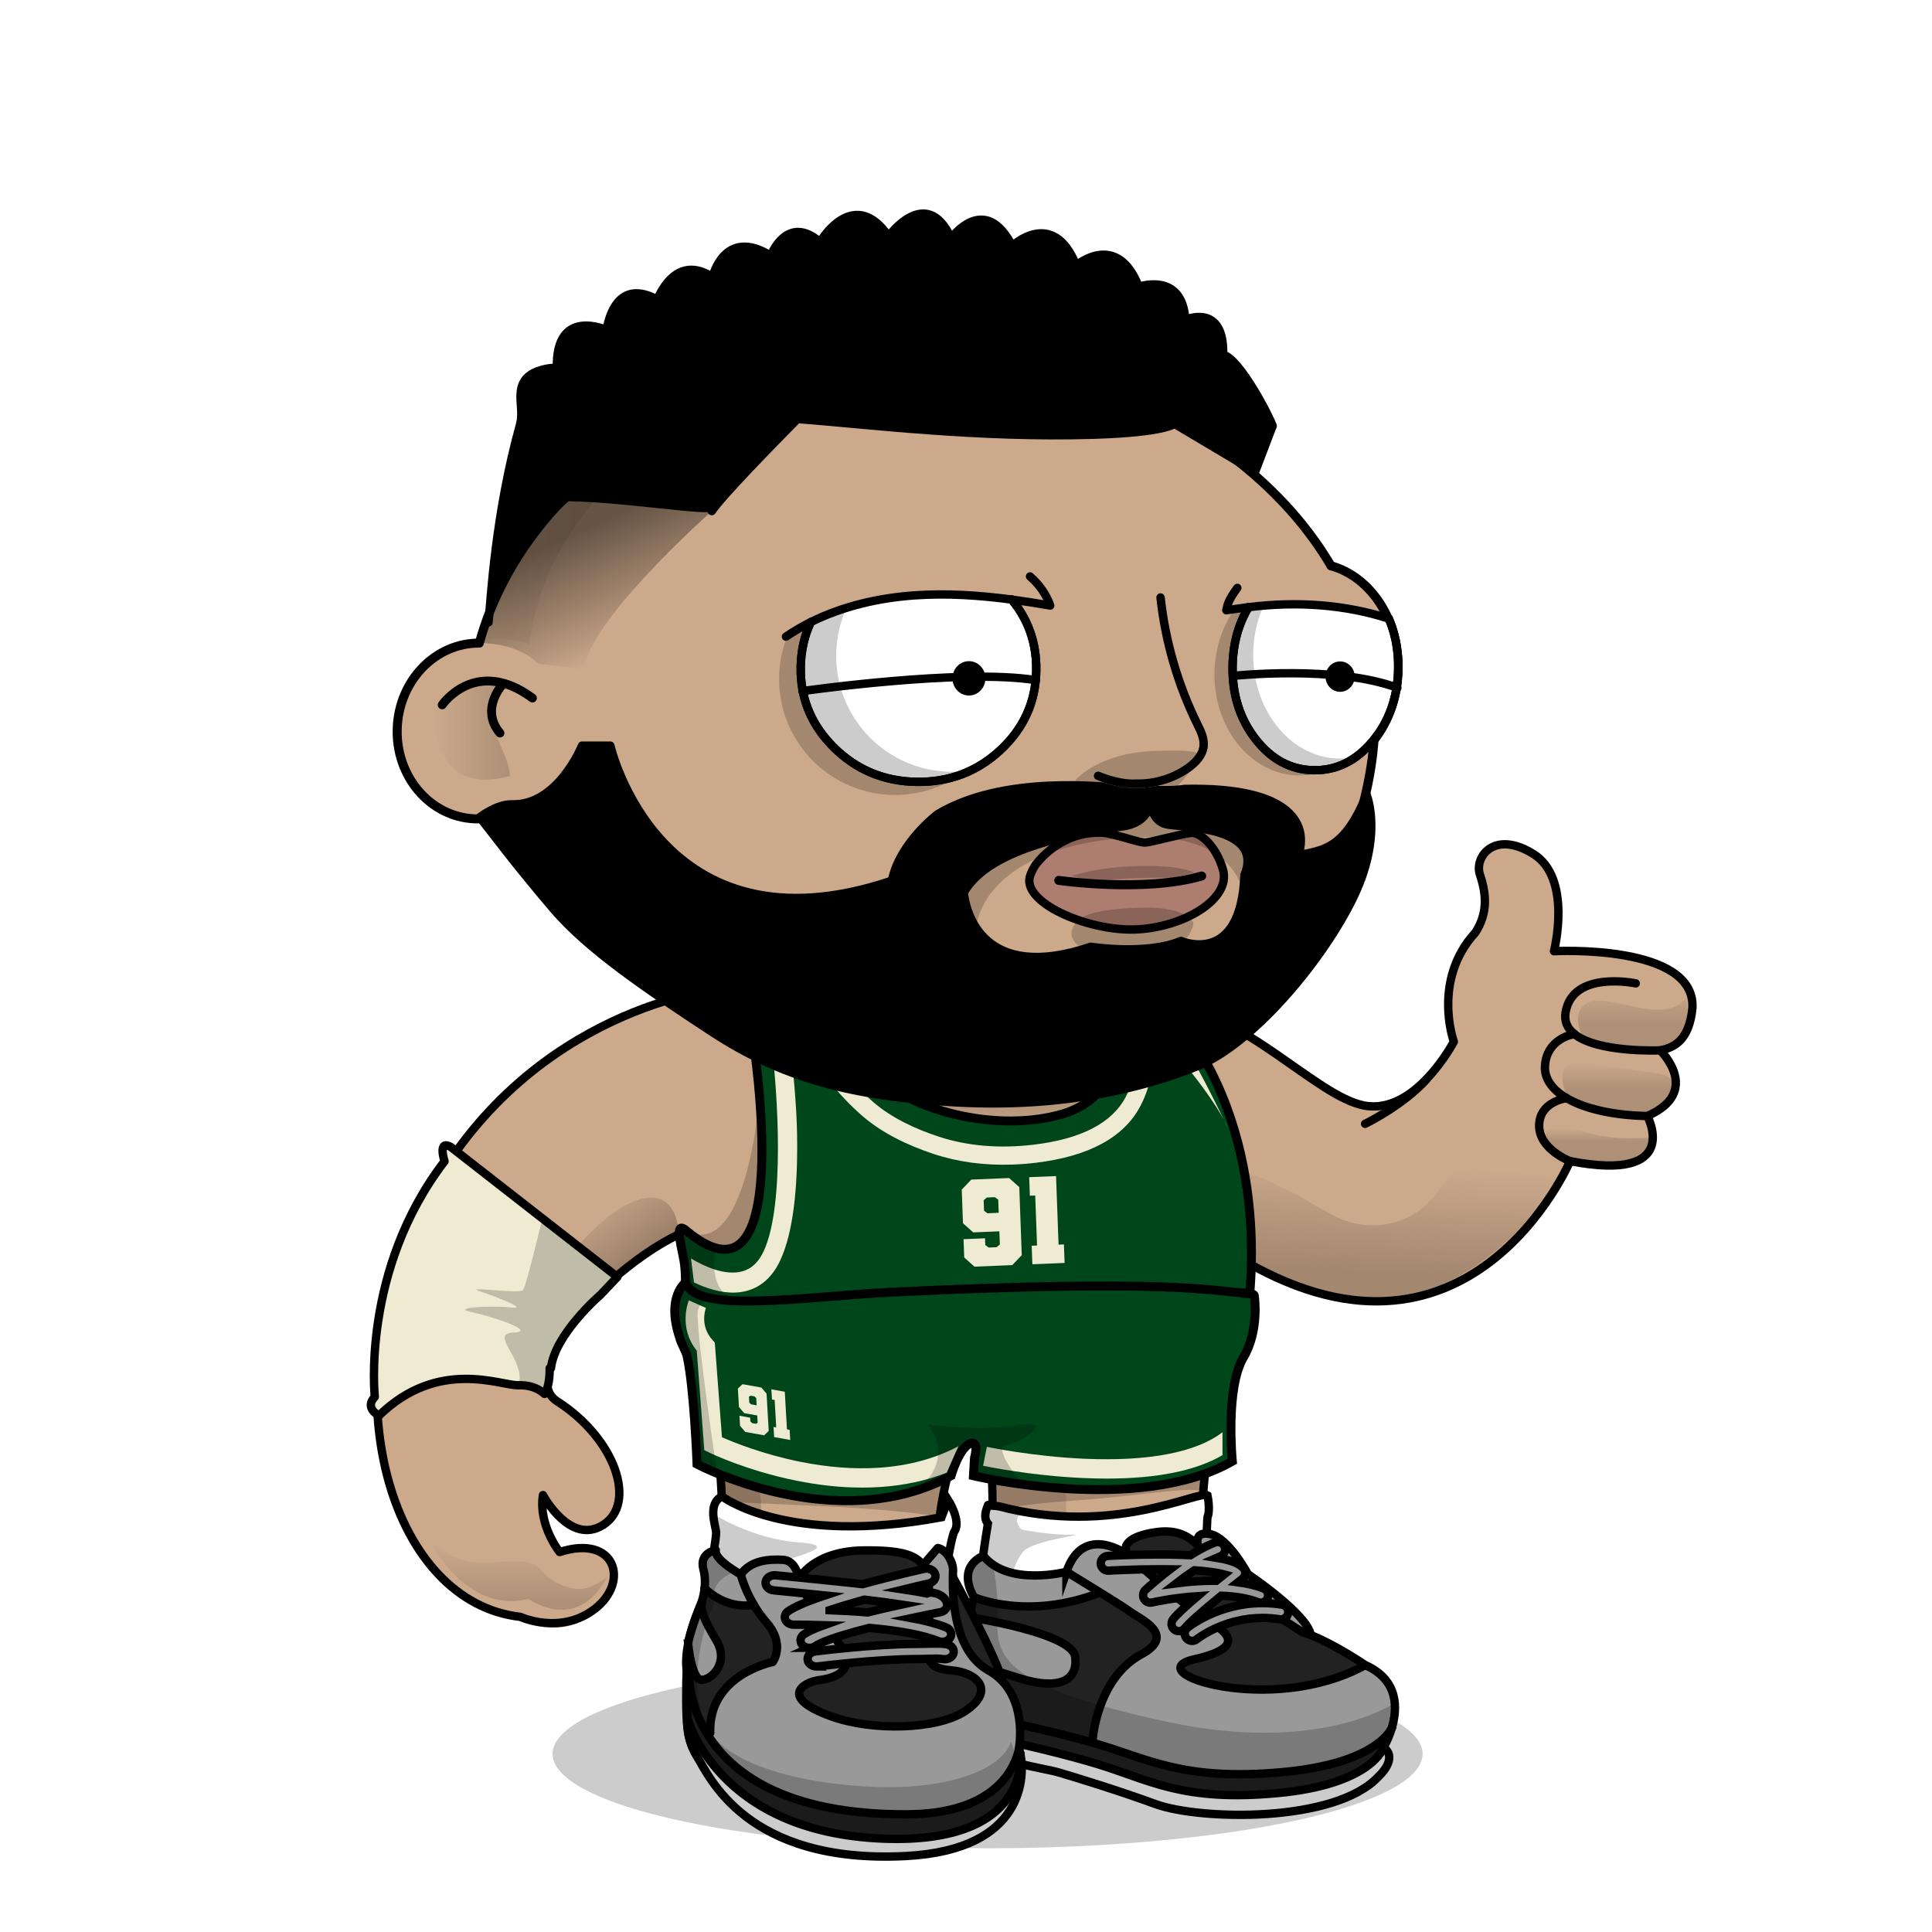 <svg xmlns="http://www.w3.org/2000/svg" xmlns:xlink="http://www.w3.org/1999/xlink" viewBox="0 0 3000 3000" width="100%" height="100%"><g id="floor-shadow" class="shadow"><ellipse id="shadow" cx="1533.5" cy="2723.5" rx="675.5" ry="146.5" style="opacity: .2;"/></g> <g id="Light-Brown" class="body">  <defs>   <style>    .skin-color {     fill: #cca98b;    }   </style>   <linearGradient id="body-linear-gradient" x1="674.59" y1="1135.33" x2="792" y2="1135.33" gradientUnits="userSpaceOnUse">    <stop offset="0" stop-color="#000" stop-opacity="0"/>    <stop offset=".02" stop-color="#000" stop-opacity=".04"/>    <stop offset="1" stop-color="#000"/>   </linearGradient>   <linearGradient id="body-linear-gradient-2" x1="747" y1="806.16" x2="1137.5" y2="806.16" gradientUnits="userSpaceOnUse">    <stop offset="0" stop-color="#000" stop-opacity="0"/>    <stop offset=".1" stop-color="#000" stop-opacity=".24"/>    <stop offset="1" stop-color="#000"/>   </linearGradient>   <linearGradient id="body-linear-gradient-3" x1="749" y1="1462.04" x2="1887.99" y2="1462.04" xlink:href="#body-linear-gradient-2"/>   <linearGradient id="body-linear-gradient-4" x1="2535.16" y1="1528.07" x2="2535.16" y2="1593.23" gradientUnits="userSpaceOnUse">    <stop offset="0" stop-color="#000" stop-opacity="0"/>    <stop offset="1" stop-color="#000"/>   </linearGradient>   <linearGradient id="body-linear-gradient-5" x1="2511.44" y1="1649.5" x2="2511.44" y2="1693.21" gradientUnits="userSpaceOnUse">    <stop offset="0" stop-color="#000" stop-opacity="0"/>    <stop offset=".98" stop-color="#000"/>   </linearGradient>   <linearGradient id="body-linear-gradient-6" x1="2479.07" y1="1751.37" x2="2479.07" y2="1784.92" gradientUnits="userSpaceOnUse">    <stop offset="0" stop-color="#000" stop-opacity="0"/>    <stop offset=".65" stop-color="#000"/>   </linearGradient>   <linearGradient id="body-linear-gradient-7" x1="792.76" y1="2386.35" x2="792.78" y2="2492.64" gradientUnits="userSpaceOnUse">    <stop offset=".07" stop-color="#000" stop-opacity="0"/>    <stop offset="1" stop-color="#000"/>   </linearGradient>   <linearGradient id="body-linear-gradient-8" x1="979.6" y1="2066.19" x2="859.13" y2="1904.81" gradientUnits="userSpaceOnUse">    <stop offset="0" stop-color="#000"/>    <stop offset=".12" stop-color="#000" stop-opacity=".72"/>    <stop offset="1" stop-color="#000" stop-opacity="0"/>   </linearGradient>   <linearGradient id="body-linear-gradient-9" x1="1206.12" y1="2483.09" x2="1513.72" y2="2071.87" gradientUnits="userSpaceOnUse">    <stop offset=".19" stop-color="#000"/>    <stop offset=".77" stop-color="#000" stop-opacity="0"/>   </linearGradient>   <linearGradient id="body-linear-gradient-10" x1="1776.9" y1="2464.07" x2="1751.37" y2="2092.81" gradientUnits="userSpaceOnUse">    <stop offset="0" stop-color="#000"/>    <stop offset="1" stop-color="#000" stop-opacity="0"/>   </linearGradient>   <linearGradient id="body-linear-gradient-11" x1="1904.93" y1="1808.86" x2="1904.98" y2="1807.9" xlink:href="#body-linear-gradient-9"/>   <linearGradient id="body-linear-gradient-12" x1="2156.4" y1="2031.09" x2="2171.09" y2="1743.3" xlink:href="#body-linear-gradient-9"/>   <linearGradient id="body-linear-gradient-13" x1="1523.71" y1="1848.72" x2="1522.19" y2="1703.37" gradientUnits="userSpaceOnUse">    <stop offset=".58" stop-color="#000" stop-opacity="0"/>    <stop offset="1" stop-color="#000"/>   </linearGradient>  </defs>  <g id="body-body">   <g>    <path class="skin-color" d="M2412,1481s29-113-32-151-92,5-83,32c9.8,29.41,13,59-7,90-68,74-38,163-38,163,0,0-55.5,121.5-135.5,105.5-74.31-14.86-184.5-144.5-306.47-156.99-123.61,47.19-550.22,13.15-689.34-21.96-.06-.02-.13-.03-.19-.05l-.1-1.96h-.05c-53.59,4.31-337.41,57.15-479.35,367.46-125.5,274.37-35,580,166.07,607.65,0,0,64.68,34.89,114.93-10.65,21.91-19.86,32.58-42.16,30-58,.32-.56,.23,.1,.5-.5,0,0-9.36-58.41-84.5-32.5h1s-.37-2-1,0c-10.99-17.56-31.42-52.58-25.89-87.43,0,0,42.17,79.44,93.91,46.04,51.75-33.41,19.33-132.9-71.38-191.4-30.35-18.2-13.49-65.7,12.04-107.85,27.01-44.6,106.46-118.69,176.82-151.86h2c21.66,31.8,37,86,50.5,234.5,0,0,18.34,176.9,15,247-3.34,70.1-33.34,108.51-41.13,159.71-7.79,51.2-25.46,149.65,38.42,186.14,0,0,.71,72.01,92.85,76.83,32.82,.75,48.04-3.91,55.55-10.2,2.34-1.97,3.94-4.08,5.08-6.25,0,0,43.79,32.98,87.66,26.93,43.87-6.04,50.37-27.2,50.37-27.2,0,0,32.46,27.4,106.3,11.49,69.4-14.95,79.4-92.95,55.64-142.06,21.53,6.98,47.16,6.39,85.26,15.61,62,15,133,91,225,93,79.21,1.72,125-24,126-53,0,0,47,21,74-17,10-5,34-2,47-29,0,0,27.13-77.01-60-104-113-35-127-85-183-147-19.24-21.3-21.8-66.89-18.61-114.19,2.06-30.51,6.51-61.75,10.43-87.64,4.5-25.47,9.11-50.21,13.18-73.17,12.92-72.91,18.05-116.03,22.81-156.03l-.55-.07c1.23-10.57,1.7-21.99,1.73-33.01,.02-6.69-.13-13.24-.37-19.35l.88-.04c363.26,224.21,521.5-145.5,521.5-145.5,176,34,120-70,120-70,86-38,20-102,20-102,20-4,45-14,50-66,5-100-215-88-215-88Zm-872.92,890.86c-.27,4.49-.59,9.03-.97,13.6-1.56,18.7-4.13,37.88-8.11,56.54-4.86,22.76-10.52,42.98-15.29,61.68-6.18,24.2-10.86,45.87-10.41,67.26-4.5-7.73-9.51-15.75-15.3-23.94-15.11-21.36-65.79-121.49-4-300,24.33-63.57,43.12-21.19,50.07-.02l-.07,.02s8.07,57.65,4.08,124.86Z" />    <g>     <line x1="2442.42" y1="1606.12" x2="2443.8" y2="1605" style="fill: none; stroke: #000; stroke-linecap: round; stroke-linejoin: round; stroke-width: 13px;"/>     <line x1="2431.12" y1="1705.51" x2="2431.64" y2="1704.61" style="fill: none; stroke: #000; stroke-linecap: round; stroke-linejoin: round; stroke-width: 13px;"/>     <path d="M2438,1803c176,34,120-70,120-70" style="fill: none; stroke: #000; stroke-linecap: round; stroke-linejoin: round; stroke-width: 13px;"/>     <path d="M2578,1631s66,64-20,102" style="fill: none; stroke: #000; stroke-linecap: round; stroke-linejoin: round; stroke-width: 13px;"/>     <path d="M2578,1631c20-4,45-14,50-66,5-100-215-88-215-88,0,0,29-113-32-151s-92,5-83,32c9.8,29.41,13,59-7,90-68,74-33.5,169.5-33.5,169.5,0,0-60,115-140,99-74.31-14.86-184.5-144.5-306.47-156.99" style="fill: none; stroke: #000; stroke-linecap: round; stroke-linejoin: round; stroke-width: 13px;"/>     <path d="M1916.5,1948.5c363.26,224.21,521.5-145.5,521.5-145.5" style="fill: none; stroke: #000; stroke-linecap: round; stroke-linejoin: round; stroke-width: 13px;"/>     <path d="M1916,1991c-.16,1.31-.31,2.63-.47,3.94-.24,2-.48,4.01-.72,6.03-4.76,40-9.89,83.12-22.81,156.03-4.07,22.96-8.68,47.7-13.18,73.17" style="fill: none; stroke: #000; stroke-linecap: round; stroke-linejoin: round; stroke-width: 13px;"/>     <path d="M1914,2003c.09-.7,.18-1.4,.26-2.1,1.23-10.57,1.7-21.99,1.73-33.01" style="fill: none; stroke: #000; stroke-linecap: round; stroke-linejoin: round; stroke-width: 13px;"/>     <path d="M1915.99,1967.89c.02-6.69-.13-13.24-.37-19.35" style="fill: none; stroke: #000; stroke-linecap: round; stroke-linejoin: round; stroke-width: 13px;"/>     <path d="M1811.03,1559.51c-123.61,47.19-550.22,13.15-689.34-21.96-.06-.02-.13-.03-.19-.05" style="fill: none; stroke: #000; stroke-linecap: round; stroke-linejoin: round; stroke-width: 13px;"/>     <path d="M2540,1527s-98-21-109,45c-2.34,14.05,2.98,24.8,12.8,33" style="fill: none; stroke: #000; stroke-linecap: round; stroke-linejoin: round; stroke-width: 13px;"/>     <path d="M2578,1631s-97.88,4.34-134.2-26" style="fill: none; stroke: #000; stroke-linecap: round; stroke-linejoin: round; stroke-width: 13px;"/>     <path d="M2442.42,1606.12s-41.42,6.88-43.42,49.88c-.88,18.85,10.93,35.59,32.64,48.61" style="fill: none; stroke: #000; stroke-linecap: round; stroke-linejoin: round; stroke-width: 13px;"/>     <path d="M2431.64,1704.61c27.81,16.68,71.88,27.27,126.36,28.39" style="fill: none; stroke: #000; stroke-linecap: round; stroke-linejoin: round; stroke-width: 13px;"/>     <path d="M2431.12,1705.51s-41.12,5.49-41.12,42.49,48,55,48,55" style="fill: none; stroke: #000; stroke-linecap: round; stroke-linejoin: round; stroke-width: 13px;"/>     <path d="M1131.38,1535.09c-.11,0-2.5,0-6.89,.24-.71,.04-1.47,.09-2.29,.15-.21,.02-.43,.03-.65,.05-.05,0-.1,.01-.15,.01h-.05c-53.59,4.31-337.41,57.15-479.35,367.46-125.5,274.37-31.5,585.5,166.07,607.65,0,0,62.4,28.98,115.93-12.65,54-42,32-116-55-88,0,0-33.36-41.33-25.89-88.43,0,0,42.17,79.44,93.91,46.04,51.75-33.41,19.33-132.9-71.38-191.4-30.35-18.2-13.49-65.7,12.04-107.85,27.01-44.6,106.46-118.69,176.82-151.86" style="fill: none; stroke: #000; stroke-linecap: round; stroke-linejoin: round; stroke-width: 13px;"/>     <path d="M2215.5,1675.5c-36.98,41.29-95.77,69.56-95.77,69.56" style="fill: none; stroke: #000; stroke-linecap: round; stroke-linejoin: round; stroke-width: 13px;"/>     <path d="M1505.3,2566.94c-.45-21.39,4.23-43.06,10.41-67.26,4.77-18.7,10.43-38.92,15.29-61.68,3.98-18.66,6.55-37.84,8.11-56.54,.38-4.57,.7-9.11,.97-13.6,3.99-67.21-4.08-124.86-4.08-124.86" style="fill: none; stroke: #000; stroke-linecap: round; stroke-linejoin: round; stroke-width: 13px;"/>     <path d="M2083,2712c-27,38-74,17-74,17-1,29-46.79,54.72-126,53-92-2-163-78-225-93-38.1-9.22-63.73-8.63-85.26-15.61" style="fill: none; stroke: #000; stroke-linecap: round; stroke-linejoin: round; stroke-width: 13px;"/>     <path d="M1878.82,2230.17c-3.92,25.89-8.37,57.13-10.43,87.64-3.19,47.3-.63,92.89,18.61,114.19,56,62,70,112,183,147,87.13,26.99,60,104,60,104-13,27-37,24-47,29" style="fill: none; stroke: #000; stroke-linecap: round; stroke-linejoin: round; stroke-width: 13px;"/>     <path d="M1486,2243c24.33-63.57,46.5-27.5,50.5,1.5" style="fill: none; stroke: #000; stroke-linecap: round; stroke-linejoin: round; stroke-width: 13px;"/>     <path d="M1107,2151c-13.5-148.5-28.84-202.7-50.5-234.5" style="fill: none; stroke: #000; stroke-linecap: round; stroke-linejoin: round; stroke-width: 13px;"/>     <path d="M1505.3,2566.94c-4.5-7.73-9.51-15.75-15.3-23.94-15.11-21.36-65.79-121.49-4-300" style="fill: none; stroke: #000; stroke-linecap: round; stroke-linejoin: round; stroke-width: 13px;"/>     <path d="M1505.3,2566.94c17.79,30.64,27.36,56.81,44.14,71.56,.19,.18,.37,.34,.56,.5" style="fill: none; stroke: #000; stroke-linecap: round; stroke-linejoin: round; stroke-width: 13px;"/>     <path d="M1572.74,2673.39c23.76,49.11,13.76,127.11-55.64,142.06-73.84,15.91-106.3-11.49-106.3-11.49,0,0-6.5,21.16-50.37,27.2-43.87,6.05-87.66-26.93-87.66-26.93-1.14,2.17-2.74,4.28-5.08,6.25" style="fill: none; stroke: #000; stroke-linecap: round; stroke-linejoin: round; stroke-width: 13px;"/>     <path d="M1107,2151s18.34,176.9,15,247-33.34,108.51-41.13,159.71c-7.79,51.2-25.46,149.65,38.42,186.14,0,0,.71,72.01,92.85,76.83,32.82,.75,48.04-3.91,55.55-10.2" style="fill: none; stroke: #000; stroke-linecap: round; stroke-linejoin: round; stroke-width: 13px;"/>     <path d="M1547,2637c.72,.6,1.43,1.22,2.13,1.85,10.47,9.42,18.3,21.35,23.61,34.54" style="fill: none; stroke: #000; stroke-linecap: round; stroke-linejoin: round; stroke-width: 13px;"/>     <path d="M2010,2723c17-80-57-98-57-98-32-8-52-25-52-25" style="fill: none; stroke: #000; stroke-linecap: round; stroke-linejoin: round; stroke-width: 13px;"/>     <path d="M2080.06,2634.52l.94,.48c-.32-.41-.64-.81-.97-1.21" style="fill: none; stroke: #000; stroke-linecap: round; stroke-linejoin: round; stroke-width: 13px;"/>     <path d="M2018,2603s40.74,4.85,62.03,30.79" style="fill: none; stroke: #000; stroke-linecap: round; stroke-linejoin: round; stroke-width: 13px;"/>     <path d="M2083,2712c19-49-3-79-3-79l.03,.79" style="fill: none; stroke: #000; stroke-linecap: round; stroke-linejoin: round; stroke-width: 13px;"/>     <line x1="2080.06" y1="2634.52" x2="2080.03" y2="2633.79" style="fill: none; stroke: #000; stroke-linecap: round; stroke-linejoin: round; stroke-width: 13px;"/>     <path d="M1410,2804c27-73-17-120-17-120" style="fill: none; stroke: #000; stroke-linecap: round; stroke-linejoin: round; stroke-width: 13px;"/>     <path d="M1261,2711s21.18,49.78,6.69,99.48" style="fill: none; stroke: #000; stroke-linecap: round; stroke-linejoin: round; stroke-width: 13px;"/>     <path d="M1267.69,2810.48c-.13,.45-.26,.91-.4,1.37" style="fill: none; stroke: #000; stroke-linecap: round; stroke-linejoin: round; stroke-width: 13px;"/>    </g>   </g>  </g> </g> <g id="body-head">  <g>   <g>    <g>     <path class="skin-color" d="M2066.8,878.57c62.55,17.43,107.41,85.87,104.04,165.6-1.71,40.63-15.66,77.27-37.37,105.05,0,0-16.95,440.96-473.47,499.78-653.93,84.25-906.93-377.96-906.93-377.96-5.28,.51-10.66,.65-16.1,.42-69.53-2.94-123.31-66.37-120.12-141.7,3.11-73.79,59.76-131.6,127.44-131.15,71.43-260.79,366.32-451.8,710.66-442.47,271.99,7.37,502.65,137.81,611.85,322.43Z" />    </g>    <g>     <path class="skin-color" d="M744.29,998.61c71.43-260.79,366.32-451.8,710.66-442.47,271.99,7.37,502.65,137.81,611.85,322.43" style="stroke: #000; stroke-linecap: round; stroke-linejoin: round; stroke-width: 14px;"/>     <path class="skin-color" d="M744.29,998.61c-67.68-.45-124.33,57.36-127.44,131.15-3.19,75.33,50.59,138.76,120.12,141.7,5.44,.23,10.82,.09,16.1-.42,0,0,253,462.21,906.93,377.96,456.52-58.82,473.47-499.78,473.47-499.78" style="stroke: #000; stroke-linecap: round; stroke-linejoin: round; stroke-width: 14px;"/>     <path class="skin-color" d="M2133.47,1149.22c21.71-27.78,35.66-64.42,37.37-105.05,3.37-79.73-41.49-148.17-104.04-165.6" style="stroke: #000; stroke-linecap: round; stroke-linejoin: round; stroke-width: 14px;"/>    </g>   </g>  </g>  <g>   <path d="M778.67,1065.1s-32.99,37.11-2.29,73.19" style="fill: none; stroke: #000; stroke-linecap: round; stroke-linejoin: round; stroke-width: 13.75px;"/>   <path d="M696.09,1078.64s-44.77,20.56-5.09,97.36c14.36,27.79,47,44,101,29-4.72-49.47-47-71-10.89-140.43-1.57,0-44.09-19.36-81.87,21.12" style="fill: url(#body-linear-gradient); opacity: .15;"/>   <path d="M826.77,1083.92c-88.17-65.11-140.13,10.56-140.13,10.56" style="fill: none; stroke: #000; stroke-linecap: round; stroke-linejoin: round; stroke-width: 13.75px;"/>  </g>  <g>   <path d="M822,1000c31-259,315.5-387.67,315.5-387.67-325.5,107.33-390.5,379.67-390.5,379.67,44-4,75,8,75,8Z" style="fill: url(#body-linear-gradient-2); opacity: .15;"/>   <path d="M1887.99,1571.76c-773.01,191.76-1043.99-309.76-1043.99-309.76-45,3-95,3-95,3,322.07,451.04,739.18,394.85,739.18,394.85-4.51-1.09-8.98-2.19-13.43-3.31,257.03,6.56,413.24-84.79,413.24-84.79Z" style="fill: url(#body-linear-gradient-3); opacity: .15;"/>  </g> </g>  <g>  <g>   <path d="M2458.71,1612.31s-24.25-43.31,9.66-56.31c33.91-13,115.71,37,149.62-6,0,0,14.62,65.12-35.08,77.56-49.7,12.44-124.2-15.25-124.2-15.25Z" style="fill: url(#body-linear-gradient-4); opacity: .15;"/>   <path d="M2463.39,1651s-55.86-15-30.92,50c0,0,59.32,44.25,134.39,23.12,3.26-2.12,60.11-49.12,8.24-57.12-51.87-8-111.72-16-111.72-16Z" style="fill: url(#body-linear-gradient-5); opacity: .15;"/>   <path d="M2560.1,1766.48s-52.82,5.52-97.71-8.48c-44.89-14-78.3-5.86-58.6,24.57,19.7,30.43,101.7,26.31,114.06,22.87,12.36-3.44,43.2-11.49,42.25-38.96Z" style="fill: url(#body-linear-gradient-6); opacity: .15;"/>   <path d="M643.29,2345.92s26.64,89.29,121.38,80.13c94.74-9.16,57.85,17.04,109.75,35.95,25.5,9.29,39.87,7.28,67.83-13,0,0-36.91,86-121.6,33.98-12.96,2.02-104.82,31.46-177.35-137.05Z" style="fill: url(#body-linear-gradient-7); opacity: .15;"/>   <g>    <path d="M1053.96,1919s1.99-89-80.04-49c-65.2,31.79-214.21,202-121.45,299-9.97-66,30.92-159,201.49-250Z" style="fill: url(#body-linear-gradient-8); opacity: .5;"/>    <path d="M1580.68,2753.38c20.87-69.89-9.01-45.18-9.01-45.18,0,0-.13,42.14-115.61,56.7l-49.62,4.06c-33.19,1.46-73.05,1.06-120.92-2.03-7.12-.46-13.94-1.07-20.5-1.84-.37-.2-.73-.39-1.1-.6,0,0-.28,.14-.81,.37-116.39-14.16-144.41-75.3-150.23-123.32,3.75-28.37,14.16-59.38,27.35-92.04,33.15-82.1,45.32-133.65,41.2-219.97-7.27-51.3-46.09-321.43-70.32-411.22-14.23-4.39-32.97-8.64-59.16-13.31,1,7,0,9,6.51,14.56,1.86-.59,3.68-1.13,5.46-1.56,0,0,1.62,8.72,4.31,23.65,1.76,3.18,3.58,6.11,5.49,8.72l-3.92,.07c13.1,73.5,43.86,253.33,47.98,343.56,4.99,109,7.98,121-36.91,258-5.02,15.32-10.25,50.25-9.79,87.37-2.56,4.76-4.13,7.84-4.13,7.84,0,0,11.79,110.19,98.66,163.88,3.72,2.45,7.88,4.78,12.53,6.97,26.36,13.17,38.64,23.93,82.58,23.41,19.26-.23,37.22-.49,53.95-.77,9.61,2.4,20.78,3.52,33.53,2.3,7.9-.76,14.67-1.94,20.46-3.4,122.76-2.95,126.28-4.6,126.28-4.6,0,0,64.38-10.16,85.72-81.62Z" style="fill: url(#body-linear-gradient-9); opacity: .15;"/>   </g>   <path d="M2123.18,2625s-13.96,45-102.74,67c-88.77,22-220.44,5-333.16-27-49.07-13.93-77.15-28.81-93.22-41.17l-18.43-34.08c-6.81-20.26-7.26-49.84,22.88-82.75,53.98-58.95,74.42-187.01,40.62-274.98,31.53-21.05,72.53-48.26-5.59-40.83-96.63,9.19-205.6,10.81-205.6,10.81-28.37-2.31-1.99,20,20.95,36s17.95,66,17.95,66c0,0,8.39-34.52,18.95-62,10.56-27.48,33.42-36.5,48.61-2.81,15.2,33.69,11.73,110.31,8.24,161.81s-32.66,128.22-35.91,140c-3.25,11.78-12.15,48.34-3.99,53,8.16,4.66,39.4,58.5,51.93,77.76,1.29,1.98,3.06,3.64,5.19,5.02,6.62,10.9,11.71,19.22,11.71,19.22,0,0,107.73,56,255.35,83,147.63,27,232.41-12,281.29-50s14.96-104,14.96-104Z" style="fill: url(#body-linear-gradient-10); opacity: .15;"/>   <g>    <path d="M1905.15,1808.08c-.12-.03-.23-.05-.34-.08l.06,.82c.1-.25,.19-.49,.28-.74Z" style="fill: url(#body-linear-gradient-11); opacity: .2;"/>    <path d="M2407.53,1789c-15.24-3.09-34.91-3-58.85,2-24.12,5.04-45.88-38-117.7,61-39.45,54.38-110.72,65-166.58,32-28.87-15.3-27.93-16-46.88-27l-39.9-20s-17.95-8-74.43-28.48c2.9,28.23,9.42,94.91,9.98,144.58,23.38,14.24,172.1,95.84,297.86,52.9,151.51-51.73,221.44-200,221.44-200l-24.94-17Z" style="fill: url(#body-linear-gradient-12); opacity: .2;"/>   </g>  </g>  <path d="M1761.76,1633.97c-72.7,23.59-149.19,32.93-220.34,34.54-70.6,2.73-135.46-2.2-194.85-12.79-61-9.05-99.82-19.49-99.82-19.49l-22.59-2.32c66.89,74.32,171.03,122.09,288.03,122.09,128.29,0,241.13-57.44,306.34-144.33-16.48,7.85-35.29,15.33-56.76,22.3Z" style="fill: url(#body-linear-gradient-13); opacity: .15;"/> </g>  <g id="Basketball-Green-and-Cream" class="clothing">  <defs>   <style>    .vest-color {     fill: #00461b;    }    .vest-stripes path {     fill: #efebd2;    }    .shorts-color {     fill: #00461b;    }    .shorts-stripes path {     fill: #efebd2;    }    .arm-band {     fill: #efebd2;    }    .socks-color {     fill: white;    }    .shoe-brand {     fill: #999;    }    .shoelaces path {     fill: #999;     stroke: black;     stroke-width: 13px;    }    .shoe-base {     fill: #222;    }    .shoe-highlight{     fill: #999;    }     .shoe-sole {     fill: #fff;    }    .number {     opacity: 0;     fill: #efebd2;     stroke: transparent;    }    .number1 .number._9,    .number2 .number._1 {     opacity: 1;     transform: translate(0, 0);    }   </style>  </defs>  <g class="socks">   <path class="socks-color" d="M2080,2578c-50-14-77.92-22.04-107.96-53.02-30.04-30.98-50.04-63.98-73.04-85.98-19.76-18.9-24.4-50.36-24.99-64.54,.78-13.32,.28-18.54,1.99-21.46,0,0,3-11-1-31-13.3-8.61-145.56,64.24-324,17-3.2-.85-18-1-17-2,2.12-2.12-10.1,16.97,0,29,0,0-6.04,35.55-9.05,62.97-2.74,15.52-10.32,57.49-15.95,80.03-4.71,18.83-14.31,33.82-11.6,55.99-1.64-4.43-3.1-8.22-4.4-10.99-6.33-13.57-28.71-42.06-27.14-98.38,5.84-35.04,12.73-72.73,16.14-77.62,11.25-16.15-9.76-49.06-9.76-49.06l-10.24,27.06c-241,45-340.89-32.47-340.89-32.47-23.11,11.47-9.9,45.24-9.11,55.47,.28,3.59-1.61,17.43-4.17,33.89-.02,0-.04,0-.05,0-.79,4.1-1.55,8.76-1.79,10.1l-15.74,78.26s-23.87,33.28-24.56,113.51,.31,107.23,45.31,137.23c0,0,12.38,94.86,240,87,204.97-7.08,217.48-18.32,232.24-86.16,6.9-31.71-.04-57.84-11.29-78.16,12.69,3.13,26.29,5.88,38.39,7,35.65,3.31,80.65,24.31,115.65,46.31s101.09,71.5,215.55,50.25,181.42-51.43,191.44-103.34c10.02-51.91-2.98-82.91-52.98-96.91Z" style="stroke: #000; stroke-miterlimit: 10; stroke-width: 12.93px;"/>   <path d="M1498,2567s12,43,32,64c19.99,20.99,45.79,43.86,52.4,72.43" style="fill: none; stroke: #000; stroke-miterlimit: 10; stroke-width: 14px;"/>   <path d="M1105.78,2349.92s62.22,40.08,134.22,45.08-12,23-31,32-59,60-63,98-25,39-31,89,12.89,64,36.44,80.5c0,0-6.44,53.5,118.56,66.5s287.79,13.33,317.4-56.34c0,0,3.04,97.33-50.18,112.84-53.22,15.5-166.3,19.67-194.26,22.59-27.96,2.91-142.55,4.56-184-27.11-35.48-27.11-48.1-37.92-47.53-51.95,.57-14.03-16.74-20.18-22.59-27.11-5.84-6.92-30.59-66.62-23.72-133.27,6.87-66.65,28.24-108.42,28.24-108.42l18.07-102.78s2.14-32.61-5.65-39.53Z" style="opacity: .2;"/>   <path d="M1586.91,2349.92s-16.91,7.08-.91,25.08c9,2,50,9,78,8s-46,7-70,22-49.8,119.99-22.9,154.99,94.9,52.01,152.9,64.01,84.6,76.41,154.3,86.2c69.7,9.8,235.53-23.4,254.12-76.8,0,0,22.81,66.7-46.31,101.65-69.11,34.95-200.66,79.04-291.39,30.49s-150.13-82.35-173.93-82.45-46.15-4.27-56.47-14.68c-10.32-10.42-49.32-54.08-50.82-63.25-1.5-9.17-19.57-54.47-9.04-81.32,10.53-26.85,23.42-101.32,25.98-118.59,2.56-17.26,6.78-31.62,6.78-31.62,0,0-13.22-42.64,14.78-29.64,38.59,17.92,0,0,0,0l34.91,5.92Z" style="opacity: .2;"/>  </g>  <g>   <path d="M1121.57,2260.76s2.43,46.24,3.43,71.24c0,0,38.12,1.49,157,7,118.88,5.51,184,17,184,17l1-15s6-38,9-63l-354.43-17.24Z" style="opacity: .2;"/>   <path d="M1547.05,2297.43s2.85,32.47,.95,48.57c0,0,19-9,121-16s188-24,197-13l7.78-46.14s-71.67,51.99-322.73,24.56" style="opacity: .2;"/>  </g>  <g class="basketball-vest">   <path class="vest-color" d="M1836.16,1599.99c-30.27,13.96-63.64,25.78-100.38,34.89-3.85,38.62-34.88,79.46-84.22,94.41-97.56,29.55-246.84,1.17-319.31-84.1-60.14-10.15-115.04-25.3-164.98-43.77,6.01,32.38,67.34,449.42-100.97,310.15-17.61-15.76-11.31,11.27-5.12,41.24,6.5,31.46,.65,69.44,4.82,125.18,4.17,55.75,865,0,865,0,0,0,50-219-51.87-417.06-13.01-25.3-29.62-44.09-42.97-60.95Z" style="stroke: #000; stroke-miterlimit: 10; stroke-width: 13.86px;"/>   <g class="vest-stripes">    <path d="M1227.86,1628.73c-8.94-2.04-19.57-4.52-29.79-7.01,9.3,73.73,21.09,248.35-11.99,320.63-8,17.47-19,27.89-33.62,31.84-27.21,7.35-60.45-8.63-79.46-20.01,1.68,13.01,3.28,26.15,4.6,37.18,18.17,8.7,41.05,16.49,63.69,15.73,6.12-.21,12.23-1.04,18.21-2.65,23-6.18,40.65-22.39,52.44-48.17,18.71-40.88,27.37-106.89,25.74-196.19-.83-45.85-6.38-100.23-9.83-131.34Z" />    <path d="M1758.66,1636.03c3.98,20.85,4.19,38.86-10.61,67.23-21.06,40.37-69.03,65.32-142.58,74.14-53.4,6.4-103.1,2.23-147.71-12.4-35.78-11.74-72.88-28.81-101.6-53.54-26.51-22.83-44.49-46.26-56.16-64.45-12.05-2.05-26.91-4.73-38-7,10.48,20.25,37.24,58.07,76.34,92.18,31.37,27.37,71.53,46.43,110.67,59.45,37.9,12.61,79.05,18.2,122.73,16.72,12.06-.41,24.32-1.36,36.75-2.85,82.36-9.87,136.99-39.57,162.39-88.27,19.3-37,18.23-63.29,12.99-89.1-8.21,2.78-16.61,5.41-25.22,7.89Z" />    <path d="M1812,1619s62.02,70.66,88.52,120.03c-15.39-31.45-51.08-104.6-71.52-128.03l-17,8Z" />    <path d="M1900.52,1739.03c4.22,8.62,6.75,13.93,6.75,13.93-1.8-4.31-4.09-8.99-6.75-13.93Z" />   </g>   <path d="M1176.47,1728.75s-20.44,210.45-99.95,186.35c.49-2.1,47.93,52.88,84.71,3.39s15.25-189.74,15.25-189.74" style="opacity: .2;"/>  </g>  <g class="basketball-shorts">   <path class="shorts-color" d="M1926.86,2007.35c-47.88-3.38-118.69-21.27-540.82-.94-133.7,6.44-306.66,34.86-321.08-15.25,0,0-31.45,21.98-9.29,86.68,.42,4.62,9.72,21.17,11.13,27.49,11.2,50.1,15.55,168.19,15.55,168.19,0,0,216.12,114.64,394.42,18.07,0,0,13.45-46.59,31.55-50.59,12.15-2.69,4.85,22.92,4.85,22.92l-1.63,27.67s256.43,60.99,402.03-22.59c0,0-11.14-113.45,17.37-161.51,24.87-41.94,16.82-94.83,16.82-94.83,.78-5.9-16.31-2.55-20.9-5.31Z" style="stroke: #000; stroke-miterlimit: 10; stroke-width: 13.86px;"/>   <g class="shorts-stripes">    <path d="M1242.8,2269.87c-58.11-11.65-104.28-30.42-121.75-38.1l-11.13-147.1-3.5-3.85c-20.59-22.66-10.65-48.88-10.22-49.98l-.05,.12-26.53-11.82c-.72,1.76-16.77,41.94,12.29,78.16l11.69,154.45,7.58,3.71c2.33,1.14,57.93,28.08,135.41,43.72,35.45,7.16,69.77,10.75,102.39,10.75,9.41,0,18.68-.3,27.79-.9,37.1-2.44,71.68-9.92,103.28-22.25l18.04-40.97c-35.9,19-77.16,30.2-122.74,33.25-38.15,2.55-79.39-.54-122.56-9.2Z" />    <path d="M1898.27,2223.95c-40.79,31.3-114.47,45.53-214.07,41.2-81.23-3.54-151.11-18.38-151.8-18.53l-5.85,29.38c2.92,.63,72.54,15.44,156.04,19.11,12.47,.55,24.53,.82,36.2,.82,77.82,0,137.93-12.19,179.47-36.35-.07-11.62-.03-24.1,0-35.63Z" />   </g>  </g>  <path class="arm-band" d="M853.5,2124.5s1,27-8,40c0,0-13.5-14.5-40.5-13.5s-123.78-42.97-216.39,47.02c0,0-23.61-11.02-6.61-29.02,0,0-21.49-196.42,108.26-365.71,0,0-11.26-34.29,9.74-22.29l258.7,201.86-26.2,27.64s-71,61-77,114" style="stroke: #000; stroke-linecap: round; stroke-linejoin: round; stroke-width: 13px;"/>  <g style="opacity: .2;">   <path d="M1345.88,1659.85c-11.12-14.15-171.67-53.08-171.67-53.08,42.21,58.77,246.79,102.23,239.43,99.39-7.36-2.84-56.64-32.16-67.76-46.31Z"/>   <path d="M1829.27,1602.25c-10.27,5.75-82.41,30.5-85.84,31.62s-7.9,9.76-10.16,16.94c-2.27,7.18-16.94,36.14-16.94,36.14,2.68-.96,77.31-36.42,126.49-80.19,0,0-3.29-10.26-13.55-4.52Z"/>   <path d="M812.23,2003.19c-5.08,6.78-93.18-6.78-67.76,1.69,25.41,8.47,77.93,28.8,49.13,25.41s-94.87,0-62.68,6.78c32.19,6.78,105.04,30.49,66.07,32.19-38.96,1.69,21.11,43.19,8.02,81.74,0,0,32.64-3.81,39.42,11.44,0,0,10.16-38.96,16.94-55.91,6.78-16.94,71.15-101.65,96.56-121.98l-115.2-94.87s-25.41,106.73-30.49,113.51Z"/>   <path d="M1579.67,2213.26c-62.68,10.16-138.92-1.69-138.92-1.69,47.44,64.38-25.41,108.42-25.41,108.42l60.99-23.72s8.47-49.13,28.8-55.91c20.33-6.78,8.47,54.21,8.47,54.21l74.54,10.16s-49.13-57.6-25.41-60.99c23.72-3.39,79.62-40.66,16.94-30.49Z"/>   <path d="M1110.4,1940.51s-45.74-28.8-52.52-23.72c-6.78,5.08,3.39,69.46,3.39,77.93-37.27,37.27,8.47,110.12,8.47,110.12l13.55,169.41,30.49,15.25s-32.19-215.15-30.49-250.73c1.43-30.06,45.2-23.83,58.74-21.18-44.43-11.43-31.63-77.08-31.63-77.08Z"/>   <path d="M1145.97,2018.44s-1.47-.37-3.95-.85c1.27,.33,2.58,.62,3.95,.85Z"/>  </g>  <g class="numbers-vest">   <g class="number2">     <path class="number _0" d="M1672.05,1824.88l15.94,14.25,3.84,105.44-14.85,15.53-58.69,2.43-15.74-14.08-3.9-105.75,14.71-15.38,58.69-2.43Zm-16.91,29.51l-22.58,.93,2.83,77.68,22.58-.93-2.83-77.68Z" style="stroke-miterlimit: 10; stroke-width: 7.86px;"/>     <path class="number _1" d="M1643.74,1932.66l8.32-.34,1.05,28.77-50.07,2.07-1.05-28.77,8.32-.34-2.83-77.68-8.32,.34-1.05-28.77,41.72-1.73,3.9,106.45Z" style="stroke-miterlimit: 10; stroke-width: 7.86px;"/>     <path class="number _2" d="M1599.69,1871.25l-1.04-28.42,14.85-15.53,58.69-2.43,15.79,14.12,1.92,52.52-14.71,15.35-35.48,1.47-5.11,4.27,.74,20.41,22.63-.94-.53-14.54,33.35-1.38,1.58,43.31-89.34,3.7-2.45-67.27,14.72-15.35,35.48-1.47,5.11-4.26-.6-16.37-5.33-3.82-12.32,.51-4.98,4.25,.38,10.51-33.35,1.38Z" style="stroke-miterlimit: 10; stroke-width: 7.86px;"/>     <path class="number _3" d="M1689.64,1884.49l-7.35,7.67,7.89,7.04,1.66,45.5-14.71,15.38-58.69,2.43-15.94-14.25-1.04-28.42,33.35-1.38,.38,10.51,5.28,3.82,12.32-.51,5.04-4.25-.6-16.37-5.4-3.83-17.38,.72-1.05-28.77,17.38-.72,5.11-4.26-.6-16.38-5.33-3.82-12.32,.51-4.98,4.25,.38,10.51-33.35,1.38-1.04-28.42,14.85-15.53,58.69-2.43,15.79,14.12,1.66,45.5Z" style="stroke-miterlimit: 10; stroke-width: 7.86px;"/>     <path class="number _4" d="M1690.96,1920.62l-8.32,.34,.37,10.07,8.32-.34,1.05,28.77-50.07,2.07-1.05-28.77,8.32-.34-.37-10.07-47.59,1.97-1.05-28.77,23.58-68.69,54.96-2.28,2.47,67.61,8.33-.34,1.05,28.77Zm-42.79-27.04l-1.11-30.33-10.28,30.8,11.39-.47Z" style="stroke-miterlimit: 10; stroke-width: 7.86px;"/>     <path class="number _5" d="M1634.81,1918.47l.38,10.51,5.28,3.82,12.32-.51,5.03-4.25-.6-16.37-5.4-3.83-50.73,2.1-2.99-81.99,89.34-3.7,1.58,43.31-33.35,1.38-.53-14.54-22.63,.94,.89,24.45,40.73-1.69,15.79,14.09,1.92,52.52-14.71,15.38-58.69,2.43-15.94-14.25-1.04-28.42,33.35-1.38Z" style="stroke-miterlimit: 10; stroke-width: 7.86px;"/>     <path class="number _6" d="M1689.03,1867.55l-33.35,1.38-.38-10.51-5.28-3.82-12.32,.51-5.03,4.25,.74,20.41,40.59-1.68,15.94,14.25,1.9,52.22-14.85,15.53-58.69,2.43-15.79-14.12-3.85-105.71,14.71-15.38,58.69-2.43,15.94,14.25,1.04,28.42Zm-54.57,40.99l.74,20.42,5.33,3.82,12.32-.51,4.99-4.25-.6-16.39-5.28-3.82-17.5,.72Z" style="stroke-miterlimit: 10; stroke-width: 7.86px;"/>     <path class="number _7" d="M1688.5,1853.01l-28.08,78.96,10.37-.43,1.05,28.77-58.41,2.42-1.05-28.77,14.61-.6,28.11-78.96-22.58,.94,.53,14.54-33.35,1.38-1.58-43.31,89.34-3.7,1.05,28.77Z" style="stroke-miterlimit: 10; stroke-width: 7.86px;"/>     <path class="number _8" d="M1687.98,1838.99l1.66,45.5-7.35,7.67,7.89,7.04,1.65,45.36-14.71,15.52-58.69,2.43-15.94-14.25-1.65-45.36,7.36-7.67-7.89-7.04-1.66-45.5,14.86-15.39,58.69-2.43,15.79,14.12Zm-32.1,35.81l-.6-16.37-5.33-3.82-12.27,.51-5.03,4.25,.6,16.37,5.4,3.83,12.12-.5,5.11-4.26h0Zm1.94,53.23l-.6-16.37-5.4-3.83-12.12,.5-5.11,4.26,.6,16.37,5.33,3.82,12.27-.51,5.03-4.25h0Z" style="stroke-miterlimit: 10; stroke-width: 7.86px;"/>     <path class="number _9" d="M1634.81,1918.47l.38,10.51,5.28,3.82,12.32-.51,5.03-4.25-.75-20.41-40.59,1.68-15.94-14.25-1.9-52.22,14.85-15.53,58.69-2.43,15.79,14.12,3.85,105.71-14.71,15.38-58.69,2.43-15.94-14.25-1.04-28.42,33.35-1.38Zm21.22-39.62l-.74-20.42-5.33-3.82-12.32,.51-4.98,4.25,.6,16.39,5.28,3.82,17.5-.72Z" style="stroke-miterlimit: 10; stroke-width: 7.86px;"/>   </g>   <g class="number1">    <path class="number _9" d="M1529.57,1922.83l.38,10.51,5.28,3.82,12.32-.51,5.03-4.25-.75-20.41-40.59,1.68-15.94-14.25-1.9-52.22,14.85-15.53,58.69-2.43,15.79,14.12,3.85,105.71-14.71,15.38-58.69,2.43-15.94-14.25-1.04-28.42,33.35-1.38Zm21.22-39.62l-.74-20.42-5.33-3.82-12.32,.51-4.98,4.25,.6,16.39,5.28,3.82,17.5-.72Z" style="stroke-miterlimit: 10; stroke-width: 7.86px;"/>    <path class="number _8" d="M1582.74,1843.35l1.66,45.5-7.36,7.67,7.89,7.04,1.65,45.36-14.71,15.52-58.69,2.43-15.94-14.25-1.65-45.36,7.35-7.67-7.89-7.04-1.66-45.5,14.86-15.39,58.69-2.43,15.79,14.12Zm-32.1,35.81l-.6-16.37-5.33-3.82-12.27,.51-5.03,4.25,.6,16.37,5.4,3.83,12.12-.5,5.11-4.26h0Zm1.95,53.23l-.6-16.37-5.4-3.83-12.12,.5-5.11,4.27,.6,16.37,5.33,3.82,12.27-.51,5.03-4.25h0Z" style="stroke-miterlimit: 10; stroke-width: 7.86px;"/>    <path class="number _7" d="M1583.26,1857.37l-28.08,78.96,10.37-.43,1.05,28.77-58.41,2.42-1.05-28.77,14.61-.6,28.1-78.96-22.58,.94,.53,14.54-33.35,1.38-1.58-43.31,89.34-3.7,1.05,28.77Z" style="stroke-miterlimit: 10; stroke-width: 7.86px;"/>    <path class="number _6" d="M1583.79,1871.91l-33.35,1.38-.38-10.51-5.28-3.82-12.32,.51-5.03,4.25,.74,20.41,40.59-1.68,15.94,14.25,1.9,52.22-14.85,15.53-58.69,2.43-15.79-14.12-3.85-105.71,14.71-15.38,58.69-2.43,15.94,14.25,1.04,28.42Zm-54.57,40.99l.75,20.42,5.33,3.82,12.32-.51,4.99-4.25-.6-16.39-5.28-3.82-17.5,.72Z" style="stroke-miterlimit: 10; stroke-width: 7.86px;"/>    <path class="number _5" d="M1529.57,1922.83l.38,10.51,5.28,3.82,12.32-.51,5.03-4.25-.6-16.37-5.4-3.83-50.73,2.1-2.99-81.99,89.34-3.7,1.58,43.31-33.35,1.38-.53-14.54-22.63,.94,.89,24.45,40.73-1.69,15.79,14.09,1.92,52.52-14.71,15.38-58.69,2.43-15.94-14.25-1.04-28.42,33.35-1.38Z" style="stroke-miterlimit: 10; stroke-width: 7.86px;"/>    <path class="number _4" d="M1585.72,1924.98l-8.32,.34,.37,10.07,8.32-.34,1.05,28.77-50.07,2.07-1.05-28.77,8.32-.34-.37-10.07-47.59,1.97-1.05-28.77,23.58-68.69,54.96-2.28,2.47,67.61,8.33-.34,1.05,28.77Zm-42.79-27.04l-1.11-30.33-10.28,30.8,11.39-.47Z" style="stroke-miterlimit: 10; stroke-width: 7.86px;"/>    <path class="number _3" d="M1584.4,1888.85l-7.36,7.67,7.89,7.04,1.66,45.5-14.71,15.38-58.69,2.43-15.94-14.25-1.04-28.42,33.35-1.38,.38,10.51,5.28,3.82,12.32-.51,5.04-4.25-.6-16.37-5.4-3.83-17.38,.72-1.05-28.77,17.38-.72,5.11-4.26-.6-16.38-5.33-3.82-12.32,.51-4.98,4.25,.38,10.51-33.35,1.38-1.04-28.42,14.85-15.53,58.69-2.43,15.79,14.12,1.66,45.5Z" style="stroke-miterlimit: 10; stroke-width: 7.86px;"/>    <path class="number _2" d="M1494.45,1875.61l-1.04-28.42,14.85-15.53,58.69-2.43,15.79,14.12,1.92,52.52-14.71,15.35-35.48,1.47-5.11,4.27,.74,20.41,22.63-.94-.53-14.54,33.35-1.38,1.58,43.31-89.34,3.7-2.45-67.27,14.72-15.35,35.48-1.47,5.11-4.26-.6-16.37-5.33-3.82-12.32,.51-4.98,4.25,.38,10.51-33.35,1.38Z" style="stroke-miterlimit: 10; stroke-width: 7.86px;"/>    <path class="number _1" d="M1577.64,1935.4l8.32-.34,1.05,28.77-50.07,2.07-1.05-28.77,8.32-.34-2.83-77.68-8.32,.34-1.05-28.77,41.72-1.73,3.9,106.45Z" style="stroke-miterlimit: 10; stroke-width: 7.86px;"/>    <path class="number _0" d="M1566.81,1829.24l15.94,14.25,3.84,105.44-14.85,15.53-58.69,2.43-15.74-14.08-3.9-105.75,14.71-15.38,58.69-2.43Zm-16.91,29.51l-22.58,.94,2.83,77.68,22.58-.94-2.83-77.68Z" style="stroke-miterlimit: 10; stroke-width: 7.86px;"/>   </g>  </g>  <g class="numbers-shorts">   <g class="number2">     <path class="number _0" d="M1234.66,2163.96l8.15,9.54,3.34,57.82-7.2,6.79-29.27-5.24-8.05-9.42-3.38-58,7.14-6.73,29.27,5.24Zm-8.04,14.17l-11.26-2.01,2.46,42.6,11.26,2.01-2.46-42.6Z" style=" stroke-miterlimit: 10; stroke-width: 4.49px;"/>     <path class="number _1" d="M1221.99,2219.46l4.15,.74,.91,15.78-24.97-4.47-.91-15.78,4.15,.74-2.46-42.6-4.15-.74-.91-15.78,20.81,3.72,3.39,58.38Z" style="stroke-miterlimit: 10; stroke-width: 4.49px;"/>     <path class="number _2" d="M1199.17,2181.12l-.9-15.59,7.2-6.79,29.27,5.24,8.07,9.45,1.67,28.8-7.14,6.71-17.69-3.16-2.49,1.75,.65,11.19,11.28,2.02-.46-7.98,16.63,2.98,1.37,23.75-44.55-7.97-2.13-36.89,7.14-6.71,17.69,3.17,2.49-1.75-.52-8.98-2.71-2.67-6.14-1.1-2.43,1.75,.33,5.76-16.63-2.98Z" style="stroke-miterlimit: 10; stroke-width: 4.49px;"/>     <path class="number _3" d="M1244.25,2198.38l-3.57,3.36,4.03,4.72,1.44,24.95-7.14,6.73-29.27-5.24-8.15-9.54-.9-15.58,16.63,2.98,.33,5.76,2.69,2.67,6.14,1.1,2.46-1.75-.52-8.98-2.75-2.69-8.66-1.55-.91-15.78,8.66,1.55,2.49-1.75-.52-8.98-2.71-2.67-6.14-1.1-2.43,1.75,.33,5.76-16.63-2.98-.9-15.59,7.2-6.79,29.27,5.24,8.07,9.45,1.44,24.95Z" style="stroke-miterlimit: 10; stroke-width: 4.49px;"/>     <path class="number _4" d="M1245.4,2218.19l-4.15-.74,.32,5.52,4.15,.74,.91,15.78-24.97-4.47-.91-15.78,4.15,.74-.32-5.52-23.73-4.25-.91-15.78,10.84-34.75,27.41,4.9,2.15,37.08,4.15,.74,.91,15.78Zm-21.73-19.5l-.96-16.63-4.72,15.62,5.68,1.02Z" style="stroke-miterlimit: 10; stroke-width: 4.49px;"/>     <path class="number _5" d="M1217.34,2210.74l.33,5.76,2.69,2.67,6.14,1.1,2.46-1.75-.52-8.98-2.75-2.69-25.3-4.53-2.6-44.96,44.55,7.97,1.37,23.75-16.63-2.98-.46-7.98-11.28-2.02,.78,13.41,20.31,3.63,8.07,9.43,1.67,28.8-7.14,6.73-29.27-5.24-8.15-9.54-.9-15.58,16.63,2.98Z" style="stroke-miterlimit: 10; stroke-width: 4.49px;"/>     <path class="number _6" d="M1243.71,2189.09l-16.63-2.98-.33-5.76-2.69-2.67-6.14-1.1-2.46,1.75,.65,11.19,20.24,3.62,8.15,9.54,1.66,28.63-7.2,6.79-29.27-5.24-8.07-9.45-3.35-57.97,7.14-6.73,29.27,5.24,8.15,9.54,.9,15.59Zm-26.69,16.21l.65,11.2,2.71,2.68,6.14,1.1,2.43-1.76-.52-8.99-2.69-2.67-8.72-1.56Z" style="stroke-miterlimit: 10; stroke-width: 4.49px;"/>     <path class="number _7" d="M1243.25,2181.11l-12.95,39.84,5.17,.93,.91,15.78-29.12-5.21-.91-15.78,7.28,1.3,12.96-39.84-11.26-2.01,.46,7.98-16.63-2.98-1.37-23.75,44.55,7.97,.91,15.78Z" style=" stroke-miterlimit: 10; stroke-width: 4.49px;"/>     <path class="number _8" d="M1242.81,2173.43l1.44,24.95-3.57,3.36,4.03,4.72,1.44,24.87-7.13,6.8-29.27-5.24-8.15-9.54-1.44-24.87,3.57-3.35-4.03-4.72-1.44-24.95,7.21-6.72,29.27,5.24,8.07,9.45Zm-15.54,15.9l-.52-8.98-2.71-2.67-6.12-1.09-2.46,1.75,.52,8.98,2.75,2.69,6.04,1.08,2.49-1.75h0Zm1.69,29.19l-.52-8.98-2.75-2.69-6.04-1.08-2.49,1.75,.52,8.98,2.71,2.68,6.12,1.09,2.46-1.75h0Z" style="stroke-miterlimit: 10; stroke-width: 4.49px;"/>     <path class="number _9" d="M1217.34,2210.74l.33,5.76,2.69,2.67,6.14,1.1,2.46-1.75-.65-11.19-20.24-3.62-8.15-9.54-1.66-28.63,7.2-6.79,29.27,5.24,8.07,9.45,3.35,57.97-7.14,6.73-29.27-5.24-8.15-9.54-.9-15.59,16.63,2.98Zm10.06-19.19l-.65-11.2-2.71-2.67-6.14-1.1-2.43,1.76,.52,8.99,2.69,2.67,8.72,1.56Z" style="stroke-miterlimit: 10; stroke-width: 4.49px;"/>   </g>   <g class="number1">    <path class="number _9" d="M1164.86,2201.35l.33,5.76,2.69,2.67,6.14,1.1,2.46-1.75-.65-11.19-20.24-3.62-8.15-9.54-1.66-28.63,7.2-6.79,29.27,5.24,8.07,9.45,3.35,57.97-7.14,6.73-29.27-5.24-8.15-9.54-.9-15.59,16.63,2.98Zm10.06-19.19l-.65-11.2-2.71-2.67-6.14-1.1-2.43,1.76,.52,8.99,2.69,2.67,8.72,1.56Z" style="stroke-miterlimit: 10; stroke-width: 4.49px;"/>    <path class="number _8" d="M1190.33,2164.04l1.44,24.95-3.57,3.35,4.03,4.72,1.44,24.87-7.13,6.81-29.27-5.24-8.15-9.54-1.44-24.87,3.57-3.36-4.03-4.72-1.44-24.95,7.21-6.72,29.27,5.24,8.07,9.45Zm-15.54,15.9l-.52-8.98-2.71-2.67-6.12-1.09-2.46,1.75,.52,8.98,2.75,2.69,6.04,1.08,2.49-1.75h0Zm1.69,29.19l-.52-8.98-2.75-2.69-6.04-1.08-2.49,1.75,.52,8.98,2.71,2.67,6.12,1.09,2.46-1.75h0Z" style="stroke-miterlimit: 10; stroke-width: 4.49px;"/>    <path class="number _7" d="M1190.78,2171.72l-12.95,39.84,5.17,.93,.91,15.78-29.12-5.21-.91-15.78,7.28,1.3,12.96-39.84-11.26-2.01,.46,7.98-16.63-2.98-1.37-23.75,44.55,7.97,.91,15.78Z" style="stroke-miterlimit: 10; stroke-width: 4.49px;"/>    <path class="number _6" d="M1191.24,2179.7l-16.63-2.98-.33-5.76-2.69-2.67-6.14-1.1-2.46,1.75,.65,11.19,20.24,3.62,8.15,9.54,1.66,28.63-7.2,6.79-29.27-5.24-8.07-9.45-3.35-57.97,7.14-6.73,29.27,5.24,8.15,9.54,.9,15.59Zm-26.69,16.22l.65,11.2,2.71,2.67,6.14,1.1,2.43-1.76-.52-8.99-2.69-2.67-8.72-1.56Z" style="stroke-miterlimit: 10; stroke-width: 4.49px;"/>    <path class="number _5" d="M1164.86,2201.35l.33,5.76,2.69,2.67,6.14,1.1,2.46-1.75-.52-8.98-2.75-2.69-25.3-4.53-2.6-44.96,44.55,7.97,1.37,23.75-16.63-2.98-.46-7.98-11.28-2.02,.78,13.41,20.31,3.63,8.07,9.43,1.67,28.8-7.14,6.73-29.27-5.24-8.15-9.54-.9-15.58,16.63,2.98Z" style="stroke-miterlimit: 10; stroke-width: 4.49px;"/>    <path class="number _4" d="M1192.92,2208.8l-4.15-.74,.32,5.52,4.15,.74,.91,15.78-24.97-4.47-.91-15.78,4.15,.74-.32-5.52-23.73-4.25-.91-15.78,10.84-34.75,27.41,4.9,2.15,37.08,4.15,.74,.91,15.78Zm-21.73-19.5l-.96-16.63-4.72,15.62,5.68,1.02Z" style="stroke-miterlimit: 10; stroke-width: 4.49px;"/>    <path class="number _3" d="M1191.77,2188.99l-3.57,3.35,4.03,4.72,1.44,24.95-7.14,6.73-29.27-5.24-8.15-9.54-.9-15.58,16.63,2.98,.33,5.76,2.69,2.67,6.14,1.1,2.46-1.75-.52-8.98-2.75-2.69-8.66-1.55-.91-15.78,8.66,1.55,2.49-1.75-.52-8.98-2.71-2.67-6.14-1.1-2.43,1.75,.33,5.76-16.63-2.98-.9-15.59,7.2-6.79,29.27,5.24,8.07,9.45,1.44,24.95Z" style="stroke-miterlimit: 10; stroke-width: 4.49px;"/>    <path class="number _2" d="M1146.69,2171.73l-.9-15.59,7.2-6.79,29.27,5.24,8.07,9.45,1.67,28.8-7.14,6.71-17.69-3.16-2.49,1.75,.65,11.19,11.28,2.02-.46-7.98,16.63,2.98,1.37,23.75-44.55-7.97-2.13-36.89,7.14-6.71,17.69,3.16,2.49-1.75-.52-8.98-2.71-2.67-6.14-1.1-2.43,1.75,.33,5.76-16.63-2.98Z" style="stroke-miterlimit: 10; stroke-width: 4.49px;"/>    <path class="number _1" d="M1189.03,2213.57l4.15,.74,.91,15.78-24.97-4.47-.91-15.78,4.15,.74-2.46-42.6-4.15-.74-.91-15.78,20.8,3.72,3.39,58.38Z" style="stroke-miterlimit: 10; stroke-width: 4.49px;"/>    <path class="number _0" d="M1182.19,2154.57l8.15,9.54,3.35,57.82-7.2,6.79-29.27-5.24-8.05-9.42-3.38-58,7.14-6.73,29.27,5.24Zm-8.04,14.17l-11.26-2.01,2.46,42.6,11.26,2.01-2.46-42.6Z" style="stroke-miterlimit: 10; stroke-width: 4.49px;"/>   </g>  </g>  <g id="clothing-shoes" class="clothing-shoes">   <g>    <g>     <g>      <g>       <path class="shoe-highlight" d="M1708.42,2472.88c-25.83-16.01-52.45-32.21-52.45-32.21,26.59-77.73,95.84-25.84,95.84-25.84,0,0,96.55,86.97,123.66,101.93,27.09,14.96,63.37,40.86-20.8,59.71-89.94,20.13,119.32,89.74,265.37,9.05,52.46,23.36,50.01,68.09,41.06,97.93-6.11,11.87-37.59,56.36-170.52,68.34-153.84,13.87-206.85-20.56-292.09-45.25-.69-.2-1.37-.4-2.07-.59,.82-21.74,13.63-103.57,75.64-137.01,56.37-30.38-2.48-55.17-17.23-66.31-5.56-4.2-25.73-16.93-46.42-29.77Z" />       <path class="shoe-sole" d="M2148.4,2713.27c23.45,17.29-7.49,44.87-7.49,44.87-67.24,73.15-278.06,68.32-346.66,43.22-57.48-21.04-121.45-40.55-149.07-48.8-27.61-8.26-98.7-14.31-121.44-47.26-2.56-3.7-4.95-7.6-7.17-11.65,15.09,3.01,110.93,22.43,186.18,45.18,81.91,24.78,132.88,59.25,280.66,45.53,147.79-13.71,164.99-71.1,164.99-71.1Z" />       <path class="shoe-base" d="M1696.43,2705.97c.69,.19,1.38,.39,2.07,.59,85.23,24.69,138.25,59.12,292.09,45.25,132.93-11.98,164.41-56.47,170.52-68.34-5.23,17.45-12.69,29.81-12.69,29.81,0,0-17.2,57.39-164.99,71.1-147.78,13.72-198.74-20.75-280.66-45.53-75.25-22.76-171.09-42.18-186.18-45.18-5.57-10.12-10.12-21.14-13.7-32.44,5.96,1.12,111.03,21.02,193.55,44.75Z" />       <path class="shoe-base" d="M1859.82,2399.44c1.88,1.86,3.67,3.79,5.42,5.74,14.65,16.39,21.82,25.29,39.87,46.06,18.06,20.77,117.18,83.1,117.18,83.1,4.13,1.25,8.43,2.78,12.82,4.51,38.98,15.33,84.93,46.68,84.93,46.68-146.05,80.69-355.3,11.08-265.37-9.05,84.17-18.85,47.89-44.75,20.8-59.71-27.1-14.96-123.66-101.93-123.66-101.93-13.61-18.65,10.9-31.87,45.88-36.09,30.81-3.71,48.38,6.91,62.13,20.69Z" />       <path class="shoe-highlight" d="M2035.26,2538.48l-.15,.37c-4.39-1.73-8.69-3.26-12.82-4.51,0,0-99.12-62.33-117.18-83.1-18.06-20.77-25.22-29.68-39.87-46.06-1.74-1.95-3.54-3.88-5.42-5.74-1.62-8.27-1.3-21.54,19.15-17.34,29.11,5.98,58.64,62.15,58.64,62.15,0,0,92.41,61.97,97.65,94.23Z" />       <path class="shoe-base" d="M1754.84,2502.65c14.75,11.14,73.6,35.92,17.23,66.31-62.01,33.43-74.82,115.27-75.64,137.01-82.52-23.73-187.58-43.64-193.55-44.75-7.74-24.31-11.1-49.85-10.94-70.16,.28-33.51,20.28-111.08,20.28-111.08,0,0,82.6,37.03,196.2-7.09,20.69,12.85,40.86,25.57,46.42,29.77Z" />       <path class="shoe-highlight" d="M1655.97,2440.67s26.62,16.2,52.45,32.21c-113.6,44.13-196.2,7.09-196.2,7.09-27.53-49.57,14.87-64.04,14.87-64.04,38.46,48.2,128.89,24.73,128.89,24.73Z" />      </g>      <g>       <path d="M1655.97,2440.67s-90.42,23.47-128.89-24.73c0,0-42.4,14.46-14.87,64.04,0,0-20,77.56-20.28,111.08-.16,20.31,3.2,45.85,10.94,70.16,3.58,11.3,8.12,22.33,13.7,32.44,2.22,4.05,4.61,7.95,7.17,11.65,22.73,32.94,93.83,39,121.44,47.26,27.62,8.25,91.58,27.75,149.07,48.8,68.6,25.1,279.42,29.93,346.66-43.22,0,0,30.94-27.58,7.49-44.87,0,0,7.47-12.36,12.69-29.81,8.95-29.84,11.4-74.57-41.06-97.93,0,0-45.95-31.35-84.93-46.68-4.39-1.73-8.69-3.26-12.82-4.51,0,0-99.12-62.33-117.18-83.1-18.06-20.77-25.22-29.68-39.87-46.06-1.74-1.95-3.54-3.88-5.42-5.74-13.75-13.78-31.32-24.4-62.13-20.69-34.98,4.22-59.49,17.44-45.88,36.09,0,0-69.25-51.89-95.84,25.84Z" style="fill: none; stroke: #000; stroke-miterlimit: 10; stroke-width: 13px;"/>       <path d="M1861.53,2405.54s-1.03-2.61-1.71-6.11c-1.62-8.27-1.3-21.54,19.15-17.34,29.11,5.98,58.64,62.15,58.64,62.15,0,0,92.41,61.97,97.65,94.23" style="fill: none; stroke: #000; stroke-miterlimit: 10; stroke-width: 13px;"/>       <path d="M1514.54,2693.25s.7,.14,2.04,.4c15.09,3.01,110.93,22.43,186.18,45.18,81.91,24.78,132.88,59.25,280.66,45.53,147.79-13.71,164.99-71.1,164.99-71.1" style="fill: none; stroke: #000; stroke-miterlimit: 10; stroke-width: 13px;"/>       <path d="M1502.61,2661.16l.27,.05c5.96,1.12,111.03,21.02,193.55,44.75,.69,.19,1.38,.39,2.07,.59,85.23,24.69,138.25,59.12,292.09,45.25,132.93-11.98,164.41-56.47,170.52-68.34,.96-1.87,1.29-2.93,1.29-2.93" style="fill: none; stroke: #000; stroke-miterlimit: 10; stroke-width: 13px;"/>       <path d="M1751.81,2414.83s96.55,86.97,123.66,101.93c27.09,14.96,63.37,40.86-20.8,59.71-89.94,20.13,119.32,89.74,265.37,9.05" style="fill: none; stroke: #000; stroke-miterlimit: 10; stroke-width: 13px;"/>       <path d="M1512.22,2479.97s82.6,37.03,196.2-7.09c0,0,.02-.01,.03-.01" style="fill: none; stroke: #000; stroke-miterlimit: 10; stroke-width: 13px;"/>       <path d="M1655.97,2440.67s26.62,16.2,52.45,32.21c20.69,12.85,40.86,25.57,46.42,29.77,14.75,11.14,73.6,35.92,17.23,66.31-62.01,33.43-74.82,115.27-75.64,137.01-.01,.22-.02,.44-.02,.64" style="fill: none; stroke: #000; stroke-miterlimit: 10; stroke-width: 13px;"/>      </g>     </g>     <g class="shoelaces">      <path d="M1830.57,2532.9c-2.56,0-4.99-.84-7.02-2.42-4.98-3.88-5.88-11.1-2.01-16.1,5.43-6.99,18.25-19.07,38.13-35.94-38.76,2.54-70.35,9.81-70.68,9.88-.85,.2-1.72,.3-2.59,.3-4.28,0-8.17-2.36-10.15-6.17-2.41-4.64-1.39-10.33,2.49-13.83,12.86-11.6,25.69-22.27,38.2-31.77-1.47-.02-2.95-.04-4.45-.06-4.11-.05-8.38-.07-12.7-.07-40.75,0-76.89,2.12-78.41,2.21-.25,.01-.49,.02-.72,.02-6.03,0-11.04-4.74-11.41-10.78-.19-3.06,.83-6.01,2.86-8.3,2.03-2.29,4.82-3.66,7.88-3.84,.36-.02,37.2-2.25,79.69-2.25,4.41,0,8.77,.02,12.97,.07,12.95,.15,24.99,.52,35.82,1.11,23.73-14.85,37.4-19.5,38.89-19.99,1.15-.37,2.34-.56,3.53-.56,4.98,0,9.35,3.19,10.89,7.93,1.94,6-1.35,12.48-7.33,14.44-.1,.03-1.95,.67-5.33,2.16,28.1,4.49,37.11,11.15,41.45,15.89,2.16,2.36,3.24,5.54,2.97,8.73-.27,3.19-1.87,6.14-4.4,8.1-1.95,1.52-4.22,3.29-6.73,5.26,14.79,1.95,28.02,5.15,39.37,9.51,5.89,2.26,8.85,8.91,6.59,14.82-1.69,4.41-5.98,7.37-10.69,7.37-1.4,0-2.78-.26-4.09-.76-15.2-5.84-34.46-9.23-57.23-10.07-30.56,24.89-50.7,42.87-56.75,50.67-2.18,2.81-5.48,4.43-9.04,4.43h0Zm23.99-94.57c-9.16,6.01-18.65,12.81-28.26,20.28,20.34-2.65,39.81-4,57.96-4,1.42,0,2.85,0,4.28,.03,4.08-3.29,8.22-6.6,12.33-9.87-5.8-1.58-13.06-2.94-21.64-4.08-7.24-.96-15.53-1.75-24.66-2.36Z" style="stroke-miterlimit: 10;"/>      <path d="M1851.06,2548.01c-3.48,0-6.73-1.55-8.91-4.26-3.96-4.91-3.2-12.14,1.68-16.11,1.93-1.57,47.94-38.34,116.3-38.34,10.17,0,20.47,.82,30.61,2.45,3.02,.48,5.67,2.12,7.46,4.6,1.79,2.48,2.51,5.51,2.03,8.54-.89,5.6-5.64,9.66-11.28,9.66h0c-.61,0-1.23-.05-1.84-.15-8.73-1.4-17.65-2.11-26.51-2.11-27.97,0-51.31,7.08-65.96,13.02-22.63,9.18-36.28,20.05-36.42,20.16-2.03,1.64-4.58,2.54-7.18,2.54Z" style="stroke-miterlimit: 10;"/>     </g>     <path class="shoe-brand" d="M1506.72,2511.43s157.78,24.07,162.78,61.07c4.71,34.85-22,54-88,33s-83.81-24.05-83.81-24.05l9.04-70.02Z" style="stroke: #000; stroke-miterlimit: 10; stroke-width: 13px;"/>     <path d="M1542.41,2435.21s-14.54-24.29-27.47-11.34c-12.93,12.96-17.78,53.45,12.93,63.16,0,0-25.85-4.86-24.24,43.73,0,0,27.47,74.5,46.86,100.42,19.39,25.91,17.78,110.13,17.78,110.13,0,0,101.8,17.82,171.29,43.73,69.48,25.91,197.14,59.93,308.64,22.67,111.5-37.25,106.65-64.78,106.65-64.78,0,0-6.46-27.53,1.62-43.73,8.08-16.2,11.31-40.49,9.7-55.07,0,0-116.35,80.98-355.5,29.15-239.16-51.83-263.4-95.56-261.78-152.24,1.62-56.69-6.46-85.84-6.46-85.84Z" style="opacity: .2;"/>    </g>    <g>     <g>      <g>       <path class="shoe-sole" d="M1584.44,2723.3c6.66,31.73,9.64,149.01-177.81,158.74-248.82,12.9-305.95-125.25-324.26-154.41-18.31-29.15-15.08-60.47-15.08-60.47,0,0,45.25,177.62,303.79,187.88,231.64,9.19,213.31-131.73,213.31-131.73h.05Z" />       <path class="shoe-base" d="M1584.44,2723.3h-.05s18.33,140.93-213.31,131.74c-258.54-10.26-303.79-187.88-303.79-187.88,0,0,0-57.22,3.23-60.46,0,0-.31,39.86,27.03,84.89,35.71,58.87,118.66,126.58,311.23,125.66,122.76-.58,164-58.07,173.64-101.96,.36,1.17,1.17,3.95,2.01,8.01Z" />       <path class="shoe-highlight" d="M1553.59,2607.66c41.33,40.05,28.64,107.02,28.64,107.02,0,0,.07,.21,.19,.61-9.63,43.89-50.88,101.38-173.64,101.96-192.57,.92-275.52-66.79-311.23-125.66l5.28-.67c-3.23-90.7,96.96-110.13,96.96-110.13,0,0,20.47-26.99-9.7-61.54-8.01-9.18-14.57-18.74-19.9-27.83-14.73-25.13-19.95-46.67-19.95-46.67,16.16-22.68,45.24-23.76,65.71-22.68,20.47,1.08,24.78,29.36,24.78,29.36-2.16,11.02,33.39,59.15,62.48,101.25,29.09,42.1-7.54,53.17-31.24,56.19-23.7,3-64.1,26.18,18.31,56.15,63.96,23.25,164.93,20.98,208.45-8.11,48.47-32.39,17.77-59.92-21-63.16-33.42-2.78-36.63-14.26-35.55-31.31,1.07-17.04,0-119.02,0-119.02-3.62-5.96-6.92-11.28-11.19-15.89l4.72-.05,20.47-23.76c15.08,3.24,23.69,23.76,23.69,33.47,0,1.62-.24,6.02-.34,12.41-.52,32.13,2.28,114.43,55.28,144.15,7.24,4.06,13.45,8.77,18.76,13.92Z" />       <path class="shoe-base" d="M1555.3,2607.51l-1.71,.15c-5.31-5.15-11.52-9.86-18.76-13.92-53.01-29.72-55.81-112.02-55.28-144.15h.62c1.61,2.36,68.68,127.28,75.13,157.92Z" />       <path class="shoe-base" d="M1477.74,2593.74c38.77,3.24,69.48,30.77,21,63.16-43.52,29.08-144.5,31.36-208.45,8.11-82.41-29.97-42.02-53.15-18.31-56.15,23.7-3.01,60.33-14.08,31.24-56.19-29.08-42.1-64.63-90.23-62.48-101.25,0,0,21.71-43.12,100.45-43.94,57.55-.6,77.59,6.77,89.81,20.03,4.26,4.61,7.57,9.93,11.19,15.89,0,0,1.07,101.99,0,119.02-1.08,17.05,2.13,28.53,35.55,31.31Z" />       <path class="shoe-base" d="M1190.1,2519.25c30.17,34.55,9.7,61.54,9.7,61.54,0,0-100.19,19.44-96.96,110.13l-5.28,.67c-27.34-45.03-27.03-84.89-27.03-84.89-12.92-23.76,2.16-78.82,11.85-100.42,5.68-12.65,10.25-26.05,11.76-39.96h.1s30.16,32.41,74.33,25.93l1.64-.83c5.32,9.09,11.88,18.65,19.9,27.83Z" />       <path class="shoe-highlight" d="M1170.2,2491.42l-1.64,.83c-44.17,6.48-74.33-25.92-74.33-25.92h-.1c1.08-9.85,.61-19.94-2.06-30.23-6.47-24.84,19.39-29.15,19.39-29.15-3.23,15.11,38.78,37.79,38.78,37.79,0,0,5.23,21.54,19.95,46.67Z" />      </g>      <g>       <line x1="1584.44" y1="2723.3" x2="1584.39" y2="2723.31" style="fill: none; stroke: #000; stroke-linecap: round; stroke-linejoin: round; stroke-width: 13px;"/>       <line x1="1435.72" y1="2427.47" x2="1431" y2="2427.52" style="fill: none; stroke: #000; stroke-linecap: round; stroke-linejoin: round; stroke-width: 13px;"/>       <line x1="1094.13" y1="2466.32" x2="1094.23" y2="2466.33" style="fill: none; stroke: #000; stroke-linecap: round; stroke-linejoin: round; stroke-width: 13px;"/>       <line x1="1170.2" y1="2491.42" x2="1168.56" y2="2492.25" style="fill: none; stroke: #000; stroke-linecap: round; stroke-linejoin: round; stroke-width: 13px;"/>       <path d="M1240.74,2451.43s21.71-43.12,100.45-43.94c57.55-.6,77.59,6.77,89.81,20.03" style="fill: none; stroke: #000; stroke-linecap: round; stroke-linejoin: round; stroke-width: 13px;"/>       <path d="M1240.74,2451.43c-2.16,11.02,33.39,59.15,62.48,101.25,29.09,42.1-7.54,53.17-31.24,56.19-23.7,3-64.1,26.18,18.31,56.15,63.96,23.25,164.93,20.98,208.45-8.11,48.47-32.39,17.77-59.92-21-63.16-33.42-2.78-36.63-14.26-35.55-31.31,1.07-17.04,0-119.02,0-119.02-3.62-5.96-6.92-11.28-11.19-15.89" style="fill: none; stroke: #000; stroke-linecap: round; stroke-linejoin: round; stroke-width: 13px;"/>       <path d="M1067.29,2667.16s-3.23,31.32,15.08,60.47c18.31,29.16,75.44,167.3,324.26,154.41,187.45-9.72,184.46-127.01,177.81-158.74" style="fill: none; stroke: #000; stroke-linecap: round; stroke-linejoin: round; stroke-width: 13px;"/>       <path d="M1582.43,2715.29c.36,1.17,1.17,3.95,2.01,8.01" style="fill: none; stroke: #000; stroke-linecap: round; stroke-linejoin: round; stroke-width: 13px;"/>       <path d="M1070.52,2606.7c-3.23,3.24-3.23,60.46-3.23,60.46" style="fill: none; stroke: #000; stroke-linecap: round; stroke-linejoin: round; stroke-width: 13px;"/>       <path d="M1094.13,2466.32c-1.51,13.91-6.08,27.31-11.76,39.96-9.69,21.6-24.77,76.66-11.85,100.42" style="fill: none; stroke: #000; stroke-linecap: round; stroke-linejoin: round; stroke-width: 13px;"/>       <path d="M1582.43,2715.29c-.12-.4-.19-.61-.19-.61,0,0,12.69-66.97-28.64-107.02-5.31-5.15-11.52-9.86-18.76-13.92-53.01-29.72-55.81-112.02-55.28-144.15,.1-6.39,.34-10.79,.34-12.41,0-9.71-8.61-30.23-23.69-33.47l-20.47,23.76" style="fill: none; stroke: #000; stroke-linecap: round; stroke-linejoin: round; stroke-width: 13px;"/>       <path d="M1150.25,2444.74c16.16-22.68,45.24-23.76,65.71-22.68,20.47,1.08,24.78,29.36,24.78,29.36" style="fill: none; stroke: #000; stroke-linecap: round; stroke-linejoin: round; stroke-width: 13px;"/>       <path d="M1094.13,2466.32c1.08-9.84,.61-19.93-2.06-30.22-6.47-24.84,19.39-29.15,19.39-29.15-3.23,15.11,38.78,37.79,38.78,37.79" style="fill: none; stroke: #000; stroke-linecap: round; stroke-linejoin: round; stroke-width: 13px;"/>       <path d="M1584.39,2702.79c-.38,4.03-1.02,8.21-1.96,12.5" style="fill: none; stroke: #000; stroke-linecap: round; stroke-linejoin: round; stroke-width: .48px;"/>       <path d="M1582.43,2715.29c-9.63,43.89-50.88,101.38-173.64,101.96-192.57,.92-275.52-66.79-311.23-125.66-27.34-45.03-27.03-84.89-27.03-84.89" style="fill: none; stroke: #000; stroke-linecap: round; stroke-linejoin: round; stroke-width: 13px;"/>       <path d="M1067.29,2667.16s45.25,177.62,303.79,187.88c231.64,9.19,213.31-131.73,213.31-131.73" style="fill: none; stroke: #000; stroke-linecap: round; stroke-linejoin: round; stroke-width: 13px;"/>       <path d="M1102.84,2690.92c-3.23-90.7,96.96-110.13,96.96-110.13,0,0,20.47-26.99-9.7-61.54-8.01-9.18-14.57-18.74-19.9-27.83" style="fill: none; stroke: #000; stroke-linecap: round; stroke-linejoin: round; stroke-width: 13px;"/>       <path d="M1170.2,2491.42c-14.73-25.13-19.95-46.67-19.95-46.67" style="fill: none; stroke: #000; stroke-linecap: round; stroke-linejoin: round; stroke-width: 13px;"/>       <path d="M1168.56,2492.25c-44.17,6.48-74.33-25.92-74.33-25.92" style="fill: none; stroke: #000; stroke-linecap: round; stroke-linejoin: round; stroke-width: 13px;"/>       <path d="M1480.16,2449.6c1.61,2.35,68.68,127.28,75.13,157.91" style="fill: none; stroke: #000; stroke-linecap: round; stroke-linejoin: round; stroke-width: 13px;"/>      </g>     </g>     <g class="shoelaces">      <path d="M1256.95,2558.82c-3.7,0-7.17-1.18-9.77-3.32-2.83-2.33-4.3-5.47-4.16-8.86,.15-3.41,2.01-6.58,5.1-8.7,6.5-4.44,17.01-9.27,31.34-14.4-19.97-.64-35.44-.73-42.02-.73-2.9,0-4.54,.01-4.69,.02h-.21c-5.46,0-10.42-2.68-12.65-6.82-2.61-4.85-1.08-10.59,3.71-13.95,10.09-7.08,29.35-15.37,57.34-24.68-45.3-4.59-78.92-7.87-79.55-7.92-4.24-.34-8-2.24-10.31-5.21-1.8-2.32-2.57-5.13-2.17-7.91,.84-5.88,6.78-10.31,13.81-10.31,.45,0,.91,.02,1.37,.06,1.82,.15,52.83,4.93,113.5,11.42,7.45,.8,14.77,1.6,21.77,2.4,48.44-13.3,93.8-23.44,95.71-23.87,1.18-.27,2.41-.4,3.64-.4,6,0,11.31,3.19,13.2,7.95,1.11,2.79,.96,5.82-.42,8.51-1.68,3.29-5.02,5.71-9.15,6.63-5.93,1.32-20.14,4.55-39.53,9.32,14.61,2.18,26.79,4.29,36.35,6.31,2.01-.89,4.26-1.36,6.55-1.36,1.29,0,2.58,.15,3.83,.44,1.57,.37,3.13,.75,4.69,1.13,.67,.17,1.34,.37,1.96,.62,7.93,3.09,13.17,8.47,14.36,14.78l.07,.36c.03,.15,.04,.3,.05,.45,.05,.43,.07,.87,.07,1.3v.34c-.03,.61-.11,1.2-.23,1.76l-.08,.32c-.09,.37-.24,.85-.44,1.34-.07,.17-.11,.27-.16,.37-.23,.52-.49,.99-.78,1.44l-.17,.24c-.21,.31-.51,.7-.82,1.06l-.24,.27c-.42,.46-.8,.82-1.2,1.15l-.2,.16c-.28,.23-.7,.53-1.15,.82l-.27,.17c-.94,.57-1.93,1.02-2.98,1.37l-.37,.12c-.42,.13-.8,.23-1.2,.32l-.43,.1c-5.35,1.01-22.17,4.22-44.89,9.1,21.94,4.02,40.08,8.9,54.05,14.55,3.77,1.52,6.49,4.38,7.45,7.84,.86,3.07,.27,6.23-1.65,8.89-2.48,3.45-7.05,5.6-11.92,5.6-2.1,0-4.21-.4-6.1-1.17-22.83-9.23-58.89-16.12-107.21-20.5-55.69,14.16-76.43,23.31-84.02,28.49-2.47,1.69-5.6,2.61-8.82,2.61Zm31.17-58.55c20.59,.77,40.75,1.97,59.08,3.54,16.22-4.06,33.94-8.18,52.87-12.31-16.08-2.43-35.49-4.97-57.97-7.58-20.86,5.81-38.95,11.29-53.98,16.34Z" style="stroke-miterlimit: 10;"/>      <path d="M1267.96,2587.73c-6.68,0-12.43-3.99-13.67-9.5-.63-2.8-.07-5.69,1.59-8.14,2.1-3.1,5.74-5.18,9.97-5.72,3.76-.48,92.81-11.68,157.86-11.68,6.11,0,11.74-.15,17.18-.29,4.65-.12,9.05-.24,13.13-.24,6.77,0,11.66,.32,15.84,1.04,4.2,.72,7.7,2.96,9.61,6.16,1.53,2.57,1.9,5.52,1.05,8.33-1.57,5.16-7.12,8.76-13.48,8.76-.95,0-1.91-.08-2.84-.24-2.93-.5-6.47-.73-11.16-.73-3.68,0-7.77,.14-12.1,.29-5.07,.18-10.83,.38-16.93,.38-63.48,0-153.03,11.33-153.93,11.44-.72,.09-1.43,.13-2.13,.13Z" style="stroke-miterlimit: 10;"/>     </g>     <path class="shoe-brand" d="M1068.51,2552.09s4.99,56.41,20.99,56.41,43-27,23-61-25.05-46.32-22.53-58.66-19.44,46.83-21.46,63.25Z" style="stroke: #000; stroke-miterlimit: 10; stroke-width: 13px;"/>     <path d="M1135.16,2443.12s-33.93,14.58-24.24,38.87c-1.62,8.1-45.25,97.18-21.01,183.02,24.24,85.84,195.53,110.13,290.87,110.13s174.51-27.37,189.06-70.37c0,0,25.86,57.41,1.62,97.9-24.24,40.49-61.41,97.18-256.93,74.5-195.53-22.67-237.54-158.72-242.39-171.68s-8.08-66.4-4.85-80.98c3.23-14.58-9.7-50.21,3.23-82.6,12.93-32.39,19.39-45.35,22.62-64.78,3.23-19.44-9.7-55.07,0-59.93,9.7-4.86,25.85,4.86,25.85,4.86l16.16,21.05Z" style="opacity: .2;"/>    </g>   </g>  </g> </g> <g id="Small-Nose" class="nose">  <defs>   <style>    .facial-hair {     clip-path: url(#nose-mask);    }   </style>   <clipPath id="nose-mask">     <path d="M-9.41-4.9V3008.37H3012.89V-4.9H-9.41ZM1875.53,1158.9c-1.37,14.07-10.72,27.57-27.06,39.06-24.37,17.15-54.24,26.16-84.13,25.4-1.77,.12-3.56,.18-5.36,.18-24.76,0-51.42-10.67-55.93-12.56-4.99-1.1-33.88-8.25-44.69-27.84-5.05-9.16-5.47-19.41-1.24-30.47,14.77-38.62,134.42-220.73,139.5-228.47,1.52-2.31,4.32-3.42,7.01-2.77,2.69,.65,4.68,2.91,4.98,5.66,7.36,67.77,26.33,133.15,56.37,194.32l.11,.21c5.48,11.07,11.7,23.62,10.44,37.28Z" style="fill: #1fff1f;"/>   </clipPath>  </defs>  <path d="M1675.67,1205.83s36.14-36.14,111.81-39.53c75.67-3.39,77.93,3.39,73.41,11.29-4.52,7.91-44.05,76.8-102.78,79.06s-109.55-30.49-82.45-50.82Z" style="opacity: .2;"/>  <path d="M1705.03,1204.7s32.5,14.03,59.17,12.1c28.5,.8,57.2-7.8,80.5-24.2,11.8-8.3,22.9-19.9,24.3-34.3,1.1-11.9-4.6-23.3-9.9-34-30.2-61.5-49.6-128.4-57-196.5" style="fill: none; stroke: #000; stroke-linecap: round; stroke-linejoin: round; stroke-width: 13.11px;"/>   </g> <g id="Lips-Full-Small" class="mouth">  <defs>   <style>    .under-mouth {     clip-path: url(#facial-hair-mask);    }   </style>   <clipPath id="facial-hair-mask">    <path d="M-18.45-22.97V3012.89H3012.89V-22.97H-18.45ZM1895.96,1392.43c-22.68,31.34-78.66,55.46-133.11,57.35-2.17,.08-4.37,.11-6.58,.11-60.48,0-133.73-27.83-156.71-60.27-7.88-11.13-9.83-22.68-5.63-33.41,5.51-14.09,11.21-20.49,13.08-22.33,1.98-2.51,11.98-14.59,29.15-25.96,17.45-11.56,45.95-24.54,82.59-20.75,.25,.03,.5,.07,.74,.12,15.69,3.49,27.59,6.89,37.16,9.62,10.54,3.01,18.15,5.18,22.15,4.82,3.81-.34,16.17-3.27,28.12-6.1,16.09-3.81,32.73-7.76,41.37-8.72,20.53-2.26,46.59,25.84,56.94,61.4,4.25,14.61,1.04,29.87-9.28,44.14Z" style="fill: #ff9522;"/>   </clipPath>  </defs>  <path d="M1685.32,1489.33c8.02-2.52,96.29-17.66,131.06-7.57" style="fill: #a06b64; stroke: #000; stroke-linecap: round; stroke-miterlimit: 10; stroke-width: 12.62px;"/>  <g>   <g style="opacity: .7;">    <path d="M1899.01,1344.18c10.96,35.14-35.58,96.56-137.22,96.56-113.51,0-170.96-63.04-162.63-78.78,7.62-14.4,11.01-20.33,11.01-20.33,0,0,40.7-54.96,107.94-48.01,35.05,7.8,51.99,15.42,61.31,14.57,9.32-.84,51.84-13.14,67.08-14.84,15.25-1.69,41.55,15.68,52.52,50.82Z" style="fill: #a06b64;"/>   </g>   <path d="M1611.85,1338.25s39.01-51.57,106.25-44.62c35.05,7.8,51.99,15.42,61.31,14.57,9.32-.84,54.38-13.14,69.62-14.84,15.25-1.69,39.69,21.41,49.98,56.75,13.55,46.59-62.73,90.62-136.38,93.18-74.23,2.58-179.07-42.71-162.63-84.71,5.94-15.17,11.86-20.33,11.86-20.33Z" style="fill: none; stroke: #000; stroke-linecap: round; stroke-linejoin: round; stroke-width: 13px;"/>  </g>  <path d="M1644.04,1367.05s132.42,19.2,221.93-6.78" style="fill: none; stroke: #000; stroke-linecap: round; stroke-linejoin: round; stroke-width: 14px;"/>  <path d="M1676.23,1427.2c5.87-4.86,26.26-16.09,97.41-17.79s79.62,23.72,79.62,23.72c0,0-3.39,51.67-94.02,53.36-90.64,1.69-112.66-34.73-83.01-59.29Z" style="opacity: .2;"/>  <path d="M1697.63,1368.81c45.83-5.49,88.45-6.34,119.55-5.83,13.96-2.24,27.07-4.96,37.74-8.18-11.57-5.13-33.59-10.19-75.45-10.19-52.44,0-91.42,8.17-114.72,15.2,10.11,3.43,21.6,6.81,32.88,9Z" style="opacity: .2;"/>   </g> <g id="Full-Beard-Black" class="facial-hair">  <g class="facial-hair-inner">   <defs>    <style>     .facial-hair-color {      fill: #000;     }     .hair-inner, .hat-inner {       clip-path: url(#hair-mask-facial-hair);     }     .under-head {       clip-path: url(#beard-mask);     }    </style>    <clipPath id="hair-mask-facial-hair">       <path d="M4.14-2.64V2985.78H2985.78V-2.64H4.14ZM2099.36,1397.83c-49.69,99.39-155.86,223.62-239.43,257.51-71.15,28.84-173.41,56.04-303.98,57.92v-237.92c29.35,13.62,72.99,16.61,137.79-5.22,0,0,85.84,13.55,140.05-9.04,0,0,92.61,40.66,98.62-101.36-.13-.18-.19-.28-.19-.28,30.79-74.43-88.99-74.39-118.36-78.91-20.82-3.2-25.74-22.29-26.84-33.14-4.49,17.17-16.09,31.01-40.92,35.4-91.11,12.53-150.95,30.51-190.14,51.05v-105.55c82.9-15.79,168.22-6.51,201.38-3.02l12.1-.23c47.44,4.52,70,0,70,0,171.18-3.73,191.51,58.85,176.57,102.97,39.89-8.26,71.77-9.75,106-94,0,0,27.05,64.44-22.64,163.83Z" style="fill: #06ff06;"/>    </clipPath>    <clipPath id="beard-mask">     <path d="M1828.64,1288.69c-6.33-.61-11.8-1.13-15.78-1.74-12.45-1.91-21.87-9.08-27.34-20.35-8.11,11.95-20.93,19.52-38.31,22.58-.08,.01-.16,.03-.24,.04-135.06,18.57-214.83,50.66-243.72,98.08,1.84,14.57,9.95,53.94,44.59,76.19,33.15,21.3,81.54,21.45,143.82,.46,.99-.33,2.05-.43,3.09-.26,.84,.13,84.68,12.99,136.53-8.61,1.64-.68,3.48-.66,5.1,.04h0c.29,.13,29.33,12.41,53.59-2.79,21.62-13.55,33.68-44.35,35.88-91.56-.27-1.26-.15-2.6,.35-3.82,5.92-14.3,6.06-25.8,.43-35.16-15.14-25.18-69.03-30.33-97.98-33.1Z" style="fill: #06ff06;"/>     <path d="M4.14-2.64V2985.78H2985.78V-2.64H4.14ZM2105.17,1400.74c-48.92,97.83-155.66,225.29-242.81,260.62-68.27,27.68-176.73,58.5-320.95,58.51-18.37,0-37.29-.5-56.81-1.57-168.03-9.21-275.37-40.22-382.85-110.61-102.78-67.31-192.26-128.13-246.44-190.93-50.99-59.1-114.85-142.98-115.48-143.82-2.15-2.83-1.63-6.86,1.17-9.05,1.15-.9,28.55-22.08,54.19-21.38,27.48,.79,53-13.48,75.87-42.37,17.46-22.05,26.54-44.49,26.63-44.72,.99-2.47,3.38-4.09,6.04-4.09h44.05c3.03,0,5.66,2.1,6.34,5.05,.08,.33,7.94,33.99,29.83,75.07,20.08,37.68,56.43,89.54,115.61,122.64,75.29,42.11,169.41,44.92,279.8,8.38,14.17-59.13,70.27-101.6,72.7-103.41,.18-.13,.36-.25,.55-.37,102.15-61.29,254.21-45.28,304.18-40.02l.84,.09,11.7-.23c.25,0,.5,0,.74,.03,45.63,4.35,67.9,.14,68.12,.09,.37-.07,.75-.11,1.12-.12,91.08-1.98,149.87,14.22,174.78,48.17,11.05,15.06,14.8,33.52,10.93,52.86,16.63-3.35,31.21-6.74,45.24-17.45,16.9-12.9,31.43-35.32,45.74-70.55,.99-2.44,3.35-4.04,5.98-4.05h.04c2.62,0,4.98,1.57,5.99,3.98,.3,.7,7.25,17.6,7.82,47.04,.52,26.76-4.38,69.69-30.64,122.22Z" style="fill: #06ff06;"/>    </clipPath>    </defs>   <g>    <path class="facial-hair-color" d="M2122,1234c-34.23,84.25-66.11,85.74-106,94,14.94-44.12-5.39-106.69-176.57-102.97,0,0-22.56,4.52-70,0l-12.1,.23c-47.23-4.97-200.25-21.69-301.4,39,0,0-58.74,43.88-71.05,103.21-361.39,121.95-437.12-209.64-437.12-209.64h-44.05s-37.27,93.18-108.71,91.17c-23.59-.66-50,20-50,20,0,0,63.78,83.88,115.23,143.51,53.1,61.55,139.88,120.85,245.08,189.74,107.73,70.55,214.75,100.52,379.65,109.55,164.89,9.04,291.39-22.59,374.96-56.47,83.58-33.88,189.74-158.12,239.43-257.51,49.69-99.39,22.64-163.83,22.64-163.83Zm-288.22,227.08c-54.21,22.59-140.05,9.04-140.05,9.04-169.6,57.15-194.23-55.75-197.19-84.25,23.54-40.77,86.47-80.67,249.54-103.09,24.84-4.38,36.44-18.22,40.92-35.4,1.1,10.84,6.02,29.93,26.84,33.14,29.36,4.52,149.15,4.48,118.36,78.91,0,0,.07,.1,.19,.28-6.01,142.02-98.62,101.36-98.62,101.36Z" style="stroke: #000; stroke-linecap: round; stroke-linejoin: round; stroke-width: 13px;"/>   </g>   <g class="facial-hair-shade">    <path d="M1628.79,1620.32c-475.34,4.09-740.44-268.86-826.99-378.67-2,3.03-4.26,5.53-6.81,7.35-19.2,13.72-50,20-50,20,0,0,63.78,83.88,115.23,143.51,53.1,61.55,139.88,120.85,245.08,189.74,107.73,70.55,214.75,100.52,379.65,109.55,164.89,9.04,291.39-22.59,374.96-56.47,71.68-29.06,159.97-124.58,215.01-213.89-99.4,100.11-242.1,177.12-446.14,178.88Z" style="opacity: .2;"/>    <path d="M1515.29,1456s-62.81-37.58-25.41-103.34c49.13-86.4,206.68-101.65,277.83-101.65s167.72,8.47,196.52,83.01c28.8,74.54-28.8,94.87-28.8,94.87,0,0,18.64-133.84-164.33-128.75-182.96,5.08-259.2,86.4-255.81,155.86Z" style="opacity: .2;"/>   </g>  </g> </g> <g id="Afro-Fade-Black" class="hair">  <defs>   <style>    .hair-color {     fill: #000;    }    #fade-hairline {     display: none;    }   </style>   <linearGradient id="hair-linear-gradient" x1="974.97" y1="1008.62" x2="894.4" y2="827.92" gradientUnits="userSpaceOnUse">    <stop offset="0" stop-color="#000" stop-opacity="0"/>    <stop offset="1" stop-color="#000" stop-opacity=".5"/>   </linearGradient>  </defs>   <path d="M1105.31,793.6s-191.43,169.41-198.21,245.65l-71.15-8.47s-27.46-32.14-91.66-32.16c0,0,40.84-145.72,135.71-227.04l225.32,22.02Z" style="fill: url(#hair-linear-gradient);"/>  <g>   <path class="hair-color" d="M808.62,608.53c1.76-11.51,6.56-22.08,20.58-29.68,16.97-8.49,35.55-7.75,35.55-7.75-2.26-94.87,76.8-58.73,76.8-58.73,14.37-71.83,55.81-60.18,78.88-47.17,12.47-27.94,39.11-65.26,86.01-34.99,0,0,18.07-78.33,90.36-33.14,0,0,24.84-66.28,76.8-21.09,4.51-9.04,54.21-84.35,106.16-9.04,0,0,58.73-81.34,97.13,3.02,0,0,51.95-72.31,94.87,12.05,0,0,63.25-60.26,99.39,30.12,0,0,63.24-54.22,97.13,33.14,0,0,67.76-24.1,72.28,51.21,0,0,60.99-27.02,58.73,54.29,25.95,6.19,73.59,98.8,76.8,110.69l-27.11,71.15-125.36-74.54s-13.55,13.55-125.37,16.94c-179.23,5.43-349.71-15.82-459.91-24.44-41.18,41.68-117.92,120.36-133.03,143.03-5.29,7.94-135.69-14.11-222.38-15.25-74.1,64.11-114.11,167.21-124.35,188.05,.07-.62,.14-1.3,.21-2.05,2.81-30.97,4.7-166.61,43.55-305.52,2.97-.59,4.81-.76,4.81-.76-.85-2.85-1.6-5.6-2.24-8.27,3.75-12.86,1.62-27.72,3.71-41.27Z" />   <g>    <path d="M1976.09,661.46c-3.21-11.89-50.85-104.5-76.8-110.69,2.26-81.31-58.73-54.29-58.73-54.29-4.52-75.31-72.28-51.21-72.28-51.21-33.89-87.36-97.13-33.14-97.13-33.14-36.14-90.38-99.39-30.12-99.39-30.12-42.92-84.36-94.87-12.05-94.87-12.05-38.4-84.36-97.13-3.02-97.13-3.02-51.95-75.31-101.65,0-106.16,9.04-51.96-45.19-76.8,21.09-76.8,21.09-72.29-45.19-90.36,33.14-90.36,33.14-46.9-30.27-73.54,7.05-86.01,34.99-23.07-13.01-64.51-24.66-78.88,47.17,0,0-79.06-36.14-76.8,58.73,0,0-18.58-.74-35.55,7.75-14.48,7.18-19.32,17.9-20.58,29.68-1.75,16.27,3.34,34.57-.68,48.37" style="fill: none; stroke: #000; stroke-linecap: round; stroke-linejoin: round; stroke-width: 13px;"/>    <path d="M807.71,658.63c-38.85,138.91-45.86,274.74-48.92,305.72-.07,.75-.14,1.43-.21,2.05" style="fill: none; stroke: #000; stroke-linecap: round; stroke-linejoin: round; stroke-width: 13px;"/>   </g>  </g>  <path id="hairline" d="M1105.31,793.6c15.11-22.67,91.85-101.35,133.03-143.03,110.2,8.62,280.68,29.87,459.91,24.44,111.82-3.39,125.37-16.94,125.37-16.94l125.36,74.54,27.11-71.15" style="fill: none; stroke: #000; stroke-linecap: round; stroke-linejoin: round; stroke-width: 13px;"/>  <path id="fade-hairline" d="M758.58,966.4c10.24-20.84,50.25-123.94,124.35-188.05,86.69,1.14,217.09,23.19,222.38,15.25" style="fill: none; stroke: #000; stroke-linecap: round; stroke-linejoin: round; stroke-width: 13px;"/> </g> <g id="Full-Lids" class="eyes">  <g class="eyes-inner">    <defs>    <style>      @keyframes blink-shut {       0% { opacity: 0; }       50% { opacity: 0; }       51% { opacity: 1; }       60% { opacity: 1; }       61% { opacity: 0; }       100% { opacity: 0; }      }      @keyframes blink-open {       0% { opacity: 1; }       50% { opacity: 1; }       51% { opacity: 0; }       60% { opacity: 0; }       61% { opacity: 1; }       100% { opacity: 1; }      }      .eyes-blink {       animation-duration: 2s;       animation-name: blink-shut;       animation-fill-mode: forwards;       animation-iteration-count: infinite;      }      .eye-open,      .eyes-pupils {       animation-duration: 2s;       animation-name: blink-open;       animation-fill-mode: forwards;       animation-iteration-count: infinite;      }    </style>   </defs>   <g>    <g class="eye-open">     <g>      <path d="M1606.07,1004.85c2.24,11.72,3.24,23.9,3.02,36.56-.84,48.5-19.41,89.6-55.71,123.3-36.29,33.7-79.7,50.15-130.21,49.34-50.52-.81-93.32-18.64-128.42-53.49-32.54-32.3-49.63-70.48-51.29-114.51-.13-3.47-.16-6.97-.1-10.51,.04-2.18,.11-4.35,.22-6.5,.75-14.51,3.11-28.35,7.13-41.5,2.26-7.41,5.05-14.61,8.34-21.59,49.63-24.75,105.3-37.51,160.85-41.45,50.4-3.57,100.95-.15,151.11,6.52,14.45,17.53,24.8,36.63,31.02,57.3,1.63,5.4,2.98,10.91,4.04,16.53Z" style="fill: #fff;"/>      <g>       <path d="M1259.05,965.95c-3.29,6.98-6.08,14.18-8.34,21.59-4.02,13.15-6.38,26.99-7.13,41.5-.11,2.15-.18,4.32-.22,6.5-.06,3.54-.03,7.04,.1,10.51,1.66,44.03,18.75,82.21,51.29,114.51,35.1,34.85,77.9,52.68,128.42,53.49,50.51,.81,93.92-15.64,130.21-49.34,36.3-33.7,54.87-74.8,55.71-123.3,.22-12.66-.78-24.84-3.02-36.56-1.06-5.62-2.41-11.13-4.04-16.53-6.22-20.67-16.57-39.77-31.02-57.3" style="fill: none; stroke: #000; stroke-linecap: round; stroke-linejoin: round; stroke-width: 13px;"/>       <path d="M1599.4,895.1c14,12.1,25.1,27.5,31.4,45.2-19.84-3.45-39.78-6.62-59.79-9.28" style="fill: none; stroke: #000; stroke-linecap: round; stroke-linejoin: round; stroke-width: 13px;"/>       <path d="M1259.05,965.95c-13.36,6.67-26.29,14.19-38.65,22.65" style="fill: none; stroke: #000; stroke-linecap: round; stroke-linejoin: round; stroke-width: 13px;"/>       <path d="M1259.05,965.95c49.63-24.75,105.3-37.51,160.85-41.45,50.4-3.57,100.95-.15,151.11,6.52" style="fill: none; stroke: #000; stroke-linecap: round; stroke-linejoin: round; stroke-width: 13px;"/>      </g>     </g>    </g>    <g class="eye-open">     <g>      <path d="M2170.6,1019.84c.43,6.1,.59,12.34,.48,18.7-.75,44.08-13.93,81.49-39.56,112.23-25.63,30.72-56.19,45.8-91.7,45.21-35.52-.58-65.56-16.64-90.12-48.21-24.57-31.57-36.48-69.39-35.73-113.47,.09-5.23,.35-10.37,.79-15.42,1.26-14.39,3.94-28.01,8.05-40.86,3.97-12.44,9.29-24.16,15.94-35.17,77.03-9.71,151.19-3.74,217.78,17.78,1.83,4.2,3.49,8.48,4.97,12.84,4.49,13.16,7.4,27.1,8.73,41.81,.14,1.51,.27,3.03,.37,4.56Z" style="fill: #fff;"/>      <g>       <path d="M1938.75,942.85c-6.65,11.01-11.97,22.73-15.94,35.17-4.11,12.85-6.79,26.47-8.05,40.86-.44,5.05-.7,10.19-.79,15.42-.75,44.08,11.16,81.9,35.73,113.47,24.56,31.57,54.6,47.63,90.12,48.21,35.51,.59,66.07-14.49,91.7-45.21,25.63-30.74,38.81-68.15,39.56-112.23,.11-6.36-.05-12.6-.48-18.7-.1-1.53-.23-3.05-.37-4.56-1.33-14.71-4.24-28.65-8.73-41.81-1.48-4.36-3.14-8.64-4.97-12.84" style="fill: none; stroke: #000; stroke-linecap: round; stroke-linejoin: round; stroke-width: 13px;"/>       <path d="M1938.75,942.85c77.03-9.71,151.19-3.74,217.78,17.78" style="fill: none; stroke: #000; stroke-linecap: round; stroke-linejoin: round; stroke-width: 13px;"/>       <path d="M1921.3,912.9c-14,19.3-15.3,26-17.1,34.7,12-1.77,23.48-3.36,34.55-4.75" style="fill: none; stroke: #000; stroke-linecap: round; stroke-linejoin: round; stroke-width: 13px;"/>      </g>     </g>    </g>    <g class="eyes-pupils">     <ellipse class="eye-pupil" cx="1504.57" cy="1053.32" rx="25.61" ry="26.68"/>     <ellipse class="eye-pupil" cx="2080.94" cy="1050.65" rx="22.66" ry="23.6"/>    </g>    <path d="M1518.13,1194c-12.75,2.86-26.01,4.38-39.62,4.38-99.46,0-180.08-80.63-180.08-180.08,0-27.36,6.11-53.29,17.03-76.51-38.12,10.85-69.55,27.56-90.97,41.13-9.47,21.89-14.71,46.03-14.71,71.4,0,99.46,80.63,180.08,180.08,180.08,32.57,0,63.13-8.65,89.49-23.78-.46,.1-.92,.19-1.37,.29,14.17-4.03,27.64-9.73,40.16-16.91Z" style="opacity: .2;"/>    <path d="M2080.95,1177.93c-74.56,0-135-72.08-135-161,0-27.32,5.72-53.05,15.79-75.59-15.53,1.18-30.69,2.72-44.24,4.28-19.77,27.38-31.72,62.94-31.72,101.82,0,86.53,59.13,156.67,132.07,156.67,18.96,0,36.99-4.76,53.29-13.29,12.61-3.29,24.56-8.67,35.57-15.83-8.34,1.92-16.95,2.94-25.76,2.94Z" style="opacity: .2;"/>   </g>   <g class="eyes-blink">    <g class="eye-blink">     <path d="M1245.93,1073.13s249.03-35.58,362.54-16.94" style="fill: none; stroke: #000; stroke-linecap: round; stroke-linejoin: round; stroke-width: 13px;"/>     <path d="M1259.05,965.95c-3.29,6.98-6.08,14.18-8.34,21.59-4.02,13.15-6.38,26.99-7.13,41.5-.11,2.15-.18,4.32-.22,6.5-.06,3.54-.03,7.04,.1,10.51,1.66,44.03,18.75,82.21,51.29,114.51,35.1,34.85,77.9,52.68,128.42,53.49,50.51,.81,93.92-15.64,130.21-49.34,36.3-33.7,54.87-74.8,55.71-123.3,.22-12.66-.78-24.84-3.02-36.56-1.06-5.62-2.41-11.13-4.04-16.53-6.22-20.67-16.57-39.77-31.02-57.3" style="fill: none; stroke: #000; stroke-linecap: round; stroke-linejoin: round; stroke-width: 13px;"/>    </g>    <g class="eye-blink">     <path d="M1915.71,1049.41s159.25-16.94,254.12,18.64" style="fill: none; stroke: #000; stroke-linecap: round; stroke-linejoin: round; stroke-width: 13px;"/>     <path d="M1938.75,942.85c-6.65,11.01-11.97,22.73-15.94,35.17-4.11,12.85-6.79,26.47-8.05,40.86-.44,5.05-.7,10.19-.79,15.42-.75,44.08,11.16,81.9,35.73,113.47,24.56,31.57,54.6,47.63,90.12,48.21,35.51,.59,66.07-14.49,91.7-45.21,25.63-30.74,38.81-68.15,39.56-112.23,.11-6.36-.05-12.6-.48-18.7-.1-1.53-.23-3.05-.37-4.56-1.33-14.71-4.24-28.65-8.73-41.81-1.48-4.36-3.14-8.64-4.97-12.84" style="fill: none; stroke: #000; stroke-linecap: round; stroke-linejoin: round; stroke-width: 13px;"/>    </g>   </g>  </g> </g></svg>